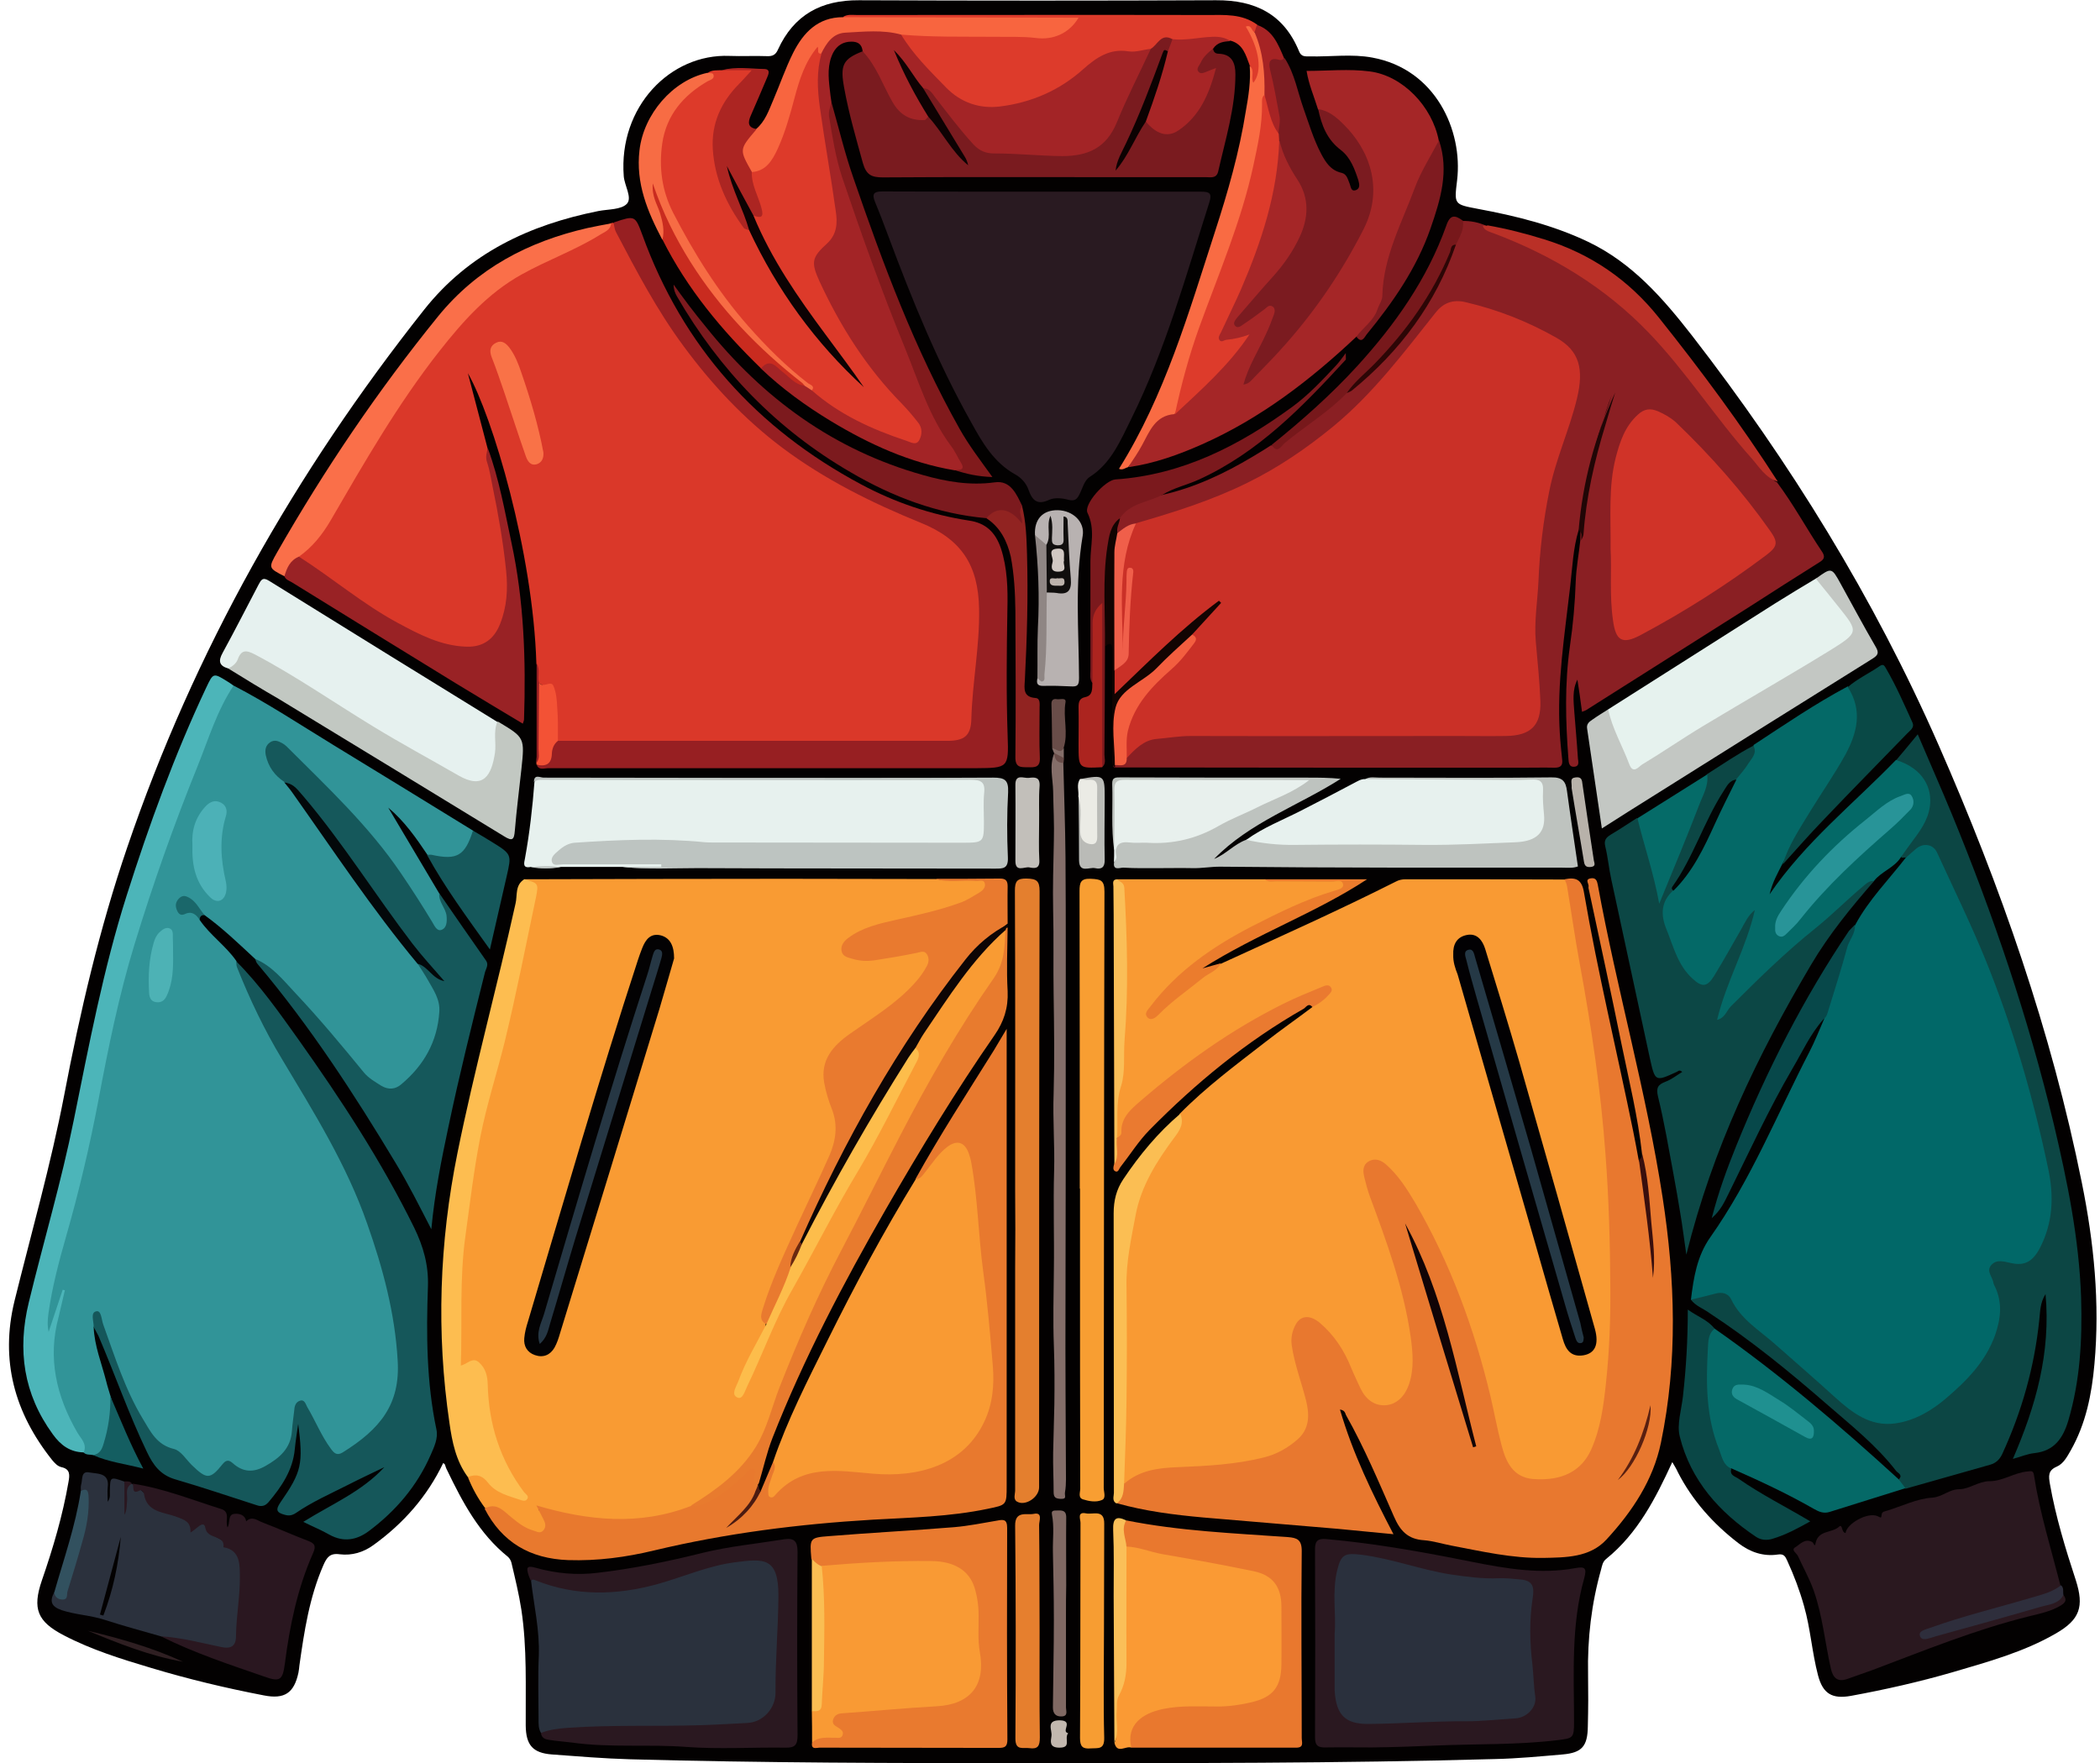 <?xml version="1.0" encoding="UTF-8"?>
<!DOCTYPE svg PUBLIC '-//W3C//DTD SVG 1.0//EN'
          'http://www.w3.org/TR/2001/REC-SVG-20010904/DTD/svg10.dtd'>
<svg height="728.6" preserveAspectRatio="xMidYMid meet" version="1.0" viewBox="-3.7 0.0 867.6 728.6" width="867.6" xmlns="http://www.w3.org/2000/svg" xmlns:xlink="http://www.w3.org/1999/xlink" zoomAndPan="magnify"
><g
  ><g
    ><path d="M687.2,604.1c-6.9,15-14.3,29.5-27.3,40c-1.5,1.2-1.7,2.8-2.1,4.3c-4,14.2-5.7,28.6-5.4,43.4 c0.1,7.2,0.1,14.3-0.1,21.5c-0.1,8.2-2.4,10.9-10.4,11.6c-9.3,0.8-18.6,1.7-27.9,1.9c-64.5,1.8-128.9,1.7-193.4,1.7 c-54.7,0-109.3-0.1-163.9-1.6c-10.8-0.3-21.6-1.2-32.4-2c-7.9-0.6-10.7-3.9-10.8-11.9c-0.1-16,0.6-32-1.8-47.9 c-1-6.5-2.6-13-4.1-19.4c-0.2-0.9-0.8-1.9-1.5-2.5c-11.8-9.5-18.7-22.5-25.1-35.8c-0.4-0.7-0.6-1.5-0.9-2.3 c-0.1-0.3-0.5-0.4-0.7-0.6c-6.6,13.8-16.4,24.9-28.7,33.8c-4.2,3.1-9,4.5-14,3.9c-4.1-0.6-5.4,1.3-6.8,4.5 c-5.8,13.3-7.9,27.3-9.9,41.4c-0.1,1-0.2,2-0.4,3c-1.8,8.4-5.7,11.1-14.3,9.4c-15.6-3-31.1-6.7-46.4-11.3 c-12.4-3.7-24.7-7.5-36.2-13.5c-11-5.7-13.1-11-9.1-22.7c4.6-13.3,8.6-26.8,11-40.7c0.5-2.8,0.8-5.3-2.9-6.1 c-1.7-0.4-2.8-1.7-3.9-3C2.3,583.7-3.7,562.1,2.3,537.5c7-28.3,15-56.3,20.5-84.9c6.6-34.6,14.6-68.9,26-102.3 c27.7-81.4,69.4-155,122.7-222.3c18.6-23.5,43.6-35.1,72-40.8c4.1-0.8,9.4-0.5,11.8-3c2.3-2.5-1-7.5-1.3-11.4 c-2.2-28.6,19.2-50.7,43.7-49.7c5.2,0.2,10.3-0.1,15.5,0.1c2.3,0.1,3.6-0.6,4.5-2.7C324.3,6.1,335.6,0,351.2,0.1 c49.2,0.2,98.3,0.2,147.5,0c16.1-0.1,28,5.7,34.3,21.1c0.9,2.3,2.5,2.1,4.4,2.1c8.7,0.2,17.4-1.1,25.9,0.5 c26.1,4.8,37.4,30.1,35,50.6c-1.2,10.1-1.4,10,8.6,11.9c15.6,2.9,31,6.7,45.5,13.6c18.2,8.7,30.9,23.3,42.9,38.7 C735.9,191,770.5,247,797.2,307.8c25.6,58.3,46.6,118.3,59.2,180.9c5,24.7,7.5,49.7,5.2,74.9c-1.1,12.4-3.5,24.6-9.8,35.7 c-1.5,2.6-3,5.5-5.8,6.7c-3.7,1.6-3.3,4-2.8,7.1c2.4,13.6,6.4,26.7,10.7,39.8c3.5,10.9,1.7,16.3-8.2,22c-13.3,7.7-28,11.7-42.6,16 c-13.8,4-27.9,7.2-42.1,9.8c-7.8,1.4-11.6-0.9-13.6-8.5c-2.5-9.5-3.1-19.3-5.8-28.7c-1.8-6.4-4.1-12.5-6.9-18.6 c-0.8-1.8-1.4-3-3.9-2.6c-6,0.9-11.5-1-16.3-4.7c-10.4-8-19-17.6-25-29.3C688.9,606.9,688,605.5,687.2,604.1z" fill="#030101"
    /></g
    ><g
    ><path d="M457.8,363.3c20.3,0,40.6,0,60.9,0c9.4,0.9,18.9,0.1,28.4,0.4c1.7,0.1,4.2-1.1,4.8,1.2c0.7,2.7-2,3.6-4,4.3 c-11.3,3.6-22,8.6-32.5,14c-13.8,7.2-27,15.1-37.4,27c-2.2,2.6-4.6,5-5.7,8.5c9.4-7,18.1-14.9,28.4-20.5c24.2-11.1,48.6-22,72.4-34 c1.1-0.6,2.5-0.9,3.8-0.9c21.9,0,43.8,0,65.8,0.1c2.5,1.2,2.7,3.7,3.1,5.9c4.9,31.6,11.2,63,14,94.9c1.3,14.2,2.5,28.5,2.2,42.8 c-0.2,9.3,1.7,18.6,1,27.9c-1.1,15.3-0.5,30.6-3.1,45.8c-1.1,6.3-2.3,12.5-5,18.3c-5.7,12.1-16.2,15.3-27.8,13 c-5.8-1.1-8.8-5.7-10.8-10.9c-2.5-6.6-3.4-13.6-4.9-20.4c-6.6-29.3-16.7-57.2-31.8-83.2c-2.9-5-6.2-9.9-10.4-14 c-1.7-1.7-3.8-3.3-6.2-2c-2.7,1.4-1.7,4-1.2,6.3c1.6,6.8,4.3,13.3,6.8,19.8c5.3,14.2,9.4,28.8,11.9,43.8c0.9,5.5,0.6,11,0.4,16.4 c-0.1,2.5-1,4.9-2.3,7.1c-5.5,9.1-15.2,9.2-20.8,0.2c-2-3.3-3.5-6.8-5-10.3c-2.6-6.4-6.3-12.1-11.7-16.6c-4.4-3.7-8.3-2.4-9.4,3.3 c-0.8,4.2,0.4,8.3,1.4,12.3c1.1,4.7,2.8,9.2,4.1,13.9c2.5,9.5,0.2,15.7-8,21c-8.7,5.7-18.7,6.8-28.6,7.7c-6.6,0.6-13.3,1-19.9,1.3 c-5.8,0.2-11.6,1.5-16.7,4.6c-1.1,0.7-2.3,1.6-3.7,0.6c-2.1-4.6-1.4-9.6-0.8-14.2c0.8-6.8,0.7-13.6,0.7-20.4c0-12,0.3-24-0.1-35.9 c-0.4-13.2,1-26.2,3.4-39.2c2-10.6,6.8-20.1,13-28.9c3.1-4.4,6-8.8,7.2-14.1c10.8-11,23.2-20.2,35.3-29.6c6.4-5,13-9.6,19.5-14.5 c1-2.9,4.6-3.7,6.1-7.5c-6.7,1.5-11.9,4.5-17.1,7.1c-22.1,10.8-41.9,25-60.4,41.3c-3.2,2.8-5.8,5.9-6.5,10.4 c-0.2,1.5-0.8,3-2.8,2.8c-0.8-0.1-0.6-1.1-0.6-1.7c-0.5-14,2-27.8,2.5-41.6c0.7-19.6,1.3-39.2-0.7-58.7 C458.8,366.4,457.7,365,457.8,363.3z" fill="#f99a33"
    /></g
    ><g
    ><path d="M196.7,623.1c-2.9-3.9-5.3-8.2-7.1-12.8c2.5-2.8,5.1-2.7,8.4,0.4c5.6,5.1,7.2,6,12.8,6.7 c0.4-1.2-0.5-1.9-1-2.6c-8.9-12.6-12.9-26.9-13.6-42.2c-0.3-6.7-1.4-7.7-8.1-7.5c-1.5,0-2.1-0.7-2.5-1.9c-0.4-1.3-0.4-2.6-0.4-4 c-1.2-42.8,5-84.5,17-125.6c6.1-20.7,9.7-42.2,13.9-63.4c0.8-3.9-2.5-4.5-3.4-6.9c36-0.1,72-0.2,107.9-0.2c20.7,0,41.3,0.1,62,0.1 c6,0.8,11.9,0.1,17.9,0.4c1.2,0.1,2.8-0.5,3.4,1.2c0.5,1.4-0.2,2.7-1.1,3.7c-2.6,3-6.1,4.6-9.7,6c-8.5,3.1-17.3,5-26,7 c-5.4,1.2-10.7,2.6-15.7,4.9c-1.8,0.8-3.5,1.9-4.8,3.6c-1.6,2.1-1.2,3.8,1.3,4.7c3.2,1.2,6.5,1.2,9.8,0.7 c5.4-0.8,10.8-2.1,16.2-2.8c2-0.3,4.1-0.7,5.5,1.2c1.6,2.1,1.2,4.5,0.1,6.6c-3.2,6.2-8.4,10.7-13.7,15 c-6.8,5.6-14.4,10.2-21.4,15.6c-6.4,5-7.7,11.3-6.3,18.7c0.1,0.5,0.2,1,0.4,1.4c6.6,13.1,2.8,25-3.3,37.1 c-7.8,15.6-15.4,31.4-21.3,47.9c-1.2,3.4-3.1,6.7-1.3,10.5c0.3,3.4-1.8,6-3.4,8.6c-3.6,6-6.1,12.5-8.2,19.2c2.1-1.4,3-3.7,3.9-5.8 c12.7-31.9,30.3-61.3,47.4-91c7-12.3,13.1-25,19.9-37.4c1.2-2.2,1.9-4.6,1.3-7.2c-0.2-1.4,0.4-2.6,1.1-3.7 c9.4-15.1,19.3-29.7,31.7-42.5c1.4-1.4,2.6-3.7,5.3-2.7c0.1,0.5,0.2,1,0.2,1.5c0.6,7.7-1.1,14.3-5.7,21.2 c-17.5,26.1-32.8,53.6-47,81.7c-13,25.8-26.8,51.3-37.3,78.4c-2.2,5.7-4.9,11.4-6.5,17.3c-4.8,17.6-16.7,29.1-31.9,37.8 c-0.7,0.4-1.5,0.8-2.2,1.2c-20.5,8.7-41.2,6.1-61.9,0.5c-0.5-0.4-0.6,0.9-0.4,0.3c0.1-0.2,0.2-0.1,0.4,0c2.1,1,2.6,3,2.9,4.9 c0.6,3.4-1.5,5.5-4.9,4.9c-3.7-0.6-6.9-2.4-9.6-5C204.9,625.7,201.2,623.7,196.7,623.1z" fill="#f99b33"
    /></g
    ><g
    ><path d="M217.9,274.1c-1.4-45.9-18.1-102.1-28.3-119.9c2.7,10.3,5.4,20.6,8.1,30.9c1.6,11.3,5.3,22.2,6.7,33.5 c1.5,11.5,4.3,22.9,1.2,34.6c-3.4,12.9-11.3,17.8-24.3,14.4c-11.6-3-21.9-8.9-31.8-15.2c-9.5-6.1-18.4-13.1-27.8-19.4 c-0.8-0.6-1.5-1.3-2-2.1c-0.8-2.1,0.9-3,2.1-4.1c5.8-5.2,9.7-11.8,13.5-18.5c15-26.6,31.1-52.4,50.9-75.8 c11.8-13.8,27.2-22.3,43.4-29.5c6.7-3,13.1-6.4,19.1-10.8c0.3-0.1,0.7-0.1,1-0.2c4.3,5.4,6.8,11.8,9.9,17.8 c10.9,20.6,24.1,39.5,40.4,56.1c18.2,18.6,39.8,32.1,63.4,42.7c6.8,3.1,13.8,5.7,20.4,9.3c12.6,6.9,17.7,17.9,18.2,31.6 c0.4,12.2-1.4,24.2-2.5,36.3c-0.3,3.5-0.3,7-0.6,10.5c-0.7,7.9-4,11.1-11.8,11.1c-51.6,0.1-103.2,0-154.8,0c-2,0-4,0.1-5.8-1.1 c-1.6-2-1.2-4.4-1.2-6.7c-0.1-2.2-0.2-4.3,0-6.5c0.5-5.5-2-8.9-6.8-11C217.8,279.6,218.8,276.8,217.9,274.1z" fill="#da3829"
    /></g
    ><g
    ><path d="M101.7,396.2c-6.8-6.3-13.4-12.7-20.9-18.1c-2.3-0.9-3.6-2.9-5.2-4.6c-1-1.1-2.3-2-4-1.2c-1,0.5-1.4,1.5-1,2.5 c0.6,1.7,2.1,1.4,3.4,1.3c2.9-0.2,4.2,1.4,4.8,4c4.3,6.3,10.8,10.7,15.1,16.9c11.3,27,27.9,51.1,41.5,76.8 c13.7,25.9,23,53.4,26,82.9c1,10.2,0.3,19.7-5.3,28.3c-4.2,6.5-10.1,11.5-16.7,15.5c-3.2,1.9-5.6,1-7.7-1.8 c-3.3-4.5-5.7-9.4-8.2-14.3c-0.7-1.3-1.1-3.3-2.8-3.1c-2,0.2-1.4,2.3-1.7,3.7c-0.3,1.5-1.1,2.8-1.1,4.3c0.5,9-4.9,14-12.2,17.7 c-4,2-7.9,2.6-11.8-0.1c-2.5-1.8-4.4-1.5-6.3,1.1c-2.6,3.5-5.8,3.3-9.3,1.1c-2.1-1.3-3.9-3.1-5.6-4.9c-2.3-2.4-4.9-4.4-8.1-5.6 c-4.8-1.9-7.1-6.3-9.6-10.4c-7.4-12-11.7-25.3-16.5-38.5c-0.6-1.6-0.9-3.2-1.8-4.8c-1.1,0.9-0.5,2.6-1.7,3.4 c0.3,7.8,3.3,15,5.2,22.5c0.5,2.1,1.2,4.1,1.8,6.2c2.2,6.8,0.6,13.3-1.4,19.7c-0.9,2.7-2.2,5.3-5.8,4.5c-1.3-0.3-2.9,0.1-4-1.1 c-3.6-8-8.9-15.2-11.2-23.9c-3.6-13.3-3.8-26.2,2.1-39c-1.5,2.1-1.3,4.6-2.4,6.8c-1.1,2.2-0.9,4.9-2.6,7.2 c-2.8-1.9-2.1-4.7-1.9-7.2c0.5-5.8,1.5-11.6,3.1-17.2c12-40,18.3-81.2,28.4-121.6c7-28.3,17.5-55.6,27.9-82.8 c4.3-11.4,8.5-22.8,13.9-33.7c1.1-2.2,1.9-4.7,4.8-5.4c14.2,7.4,27.5,16.2,41.1,24.5c19.3,11.8,38.6,23.6,57.9,35.5 c1.1,8.5-8,14.9-16.4,11.4c-0.9-0.4-1.7-1.1-2.6-1.5c-4.7-7-9.5-13.9-16.2-19.5c7,11.8,14.1,23.7,21.1,35.5c0.8,2,1.9,3.8,2.8,5.8 c0.8,1.6,1.6,3.3,1.3,5.3c-0.3,2-0.8,4.1-2.9,4.9c-2.1,0.7-3.5-1-4.4-2.5c-4.8-7.4-9.5-14.9-14.5-22.1 c-12.9-18.8-29.4-34.4-45.5-50.3c-1.5-1.5-3.4-3.2-5.7-1.8c-2.6,1.7-1.3,4.2-0.6,6.3c1.1,3.3,3.9,5.3,6.2,7.7 c7.4,9.2,13.8,19.1,20.6,28.6c11.3,15.8,22.6,31.5,34.7,46.7c2.4,3.8,4.9,7.5,7.1,11.4c2.3,4.4,2.8,8.9,1.8,13.5 c-2,9.9-6.7,18.4-14.3,25.1c-4.2,3.7-7.2,3.9-12.2,1.2c-5.7-3-9.1-8.2-13-12.9C127.3,422.2,115.6,408.2,101.7,396.2z" fill="#319498"
    /></g
    ><g
    ><path d="M694.9,537c1.1-9.1,2.5-18,8-25.8c16.8-23.8,27.6-50.8,40.9-76.5c2.3-4.4,4.1-9.1,6.1-13.6 c0.4-5,2.2-9.7,3.7-14.4c2.6-8.4,4.6-17,9.2-24.6c5.6-10.4,13.9-18.7,21-27.9c1.4-3.8,4.1-6.1,8.2-6.1c4.1-0.1,5.5,3.1,6.9,6.2 c9.3,21,19.9,41.4,27.1,63.3c7.6,23.1,14.7,46.3,18.7,70.4c1.5,9.2,0.4,18.3-3.8,26.8c-3.7,7.4-6.9,9-15.2,8.1 c-5.4-0.6-6.9,0.9-4.8,5.7c7,15.9,0.6,28.5-9.5,40.1c-7,8.1-15.1,15-25.4,18.9c-9.6,3.6-18.4,2-26.3-4.2 c-11.4-9-21.4-19.5-32.7-28.5c-6-4.8-12.2-9.3-16.1-16.2c-1.7-2.9-4.4-3.1-7.4-2.4C700.6,536.8,697.9,538.9,694.9,537z" fill="#016868"
    /></g
    ><g
    ><path d="M460.7,613.1c6.4-5.7,14.3-6.6,22.3-6.9c11.9-0.5,23.8-1.1,35.4-4c5.3-1.3,9.9-3.9,13.9-7.4 c5-4.3,5.1-10.1,3.6-16.1c-1.9-7.5-4.7-14.8-5.9-22.6c-0.5-3.4,0.2-6.3,1.7-9c2.1-3.7,5.9-3.8,9.8-0.6c6,5.1,10.1,11.4,13,18.6 c1.2,2.9,2.6,5.8,3.9,8.6c2.1,4.4,5.7,7.3,10.5,6.9c4.8-0.4,8-4.2,9.5-8.6c2.2-6.4,1.6-13.2,0.7-19.7c-2.9-20.2-9.9-39.2-16.9-58.1 c-0.9-2.5-1.6-5.1-2.2-7.6c-0.6-2.5-0.9-5.1,1.7-6.7c2.7-1.6,5.3-0.5,7.3,1.3c5,4.4,8.6,10.1,12,15.8c14.5,25,24.4,51.9,31.1,80 c1.6,6.8,2.8,13.6,4.6,20.3c1.8,6.8,4.7,13.1,13,13.8c12,0.9,20-3.3,24-12.2c3.9-8.8,5.1-18.1,6.1-27.5c1.4-13,1.9-26.2,1.8-39.2 c-0.1-18.4-0.6-36.9-2-55.2c-1.9-26.4-5.8-52.5-10.6-78.6c-2-10.7-3.5-21.5-5.3-32.3c-0.2-1-0.6-1.9-1-2.8c4.5-0.9,7.1-0.1,8,5.4 c5.7,33.2,13.7,66,20.4,99c0.8,3.9,1.5,7.8,2.2,11.6c2.7,4.9,2.6,10.5,3.2,15.7c1.1,10.7,2.9,21.4,2.7,27.5 c0-12.2-3.7-28.8-4.5-45.7c-1.7-15.4-5.4-30.4-8.5-45.5c-4.3-21.2-8.9-42.3-13.4-63.4c-0.1-0.5-0.3-1-0.2-1.5 c0.3-1.2-1.8-3.1,1-3.5c2-0.3,2.5,1,2.8,2.6c7.9,43.3,20.1,85.7,26.8,129.3c5.2,33.8,6.3,67.6-0.7,101.3 c-3.2,15.5-11.9,28.5-22.5,40c-6.9,7.5-16.9,7.4-26.1,7.6c-12.9,0.2-25.4-2.7-38-5.1c-3.7-0.7-7.5-1.9-11.2-2.2 c-6.7-0.4-9.9-3.8-12.5-9.8c-6.2-14.1-12.2-28.4-19.8-41.9c-0.4-0.8-0.4-2-2.5-2.3c5.3,18.2,13.4,34.8,22.1,51.5 c-7.7-0.7-15.2-1.5-22.8-2.2c-18.6-1.6-37.1-3.1-55.7-4.7c-12.1-1.1-24.1-2.6-35.8-5.9C458.5,618.4,458.8,615.4,460.7,613.1z" fill="#e8782f"
    /></g
    ><g
    ><path d="M648.5,219c-2.3,7.6-2.6,15.6-3.5,23.4c-2.3,20-5.5,39.9-4.3,60.1c0.2,3.8,0.6,7.6,1,11.4 c0.3,2.4-0.7,3.3-3.1,3.3c-4.5-0.1-9,0-13.5,0c-56.2,0-112.3,0-168.5-0.1c-0.3-0.3-0.4-0.5-0.3-0.8c0.1-0.3,0.1-0.4,0.2-0.4 c1.9-1,4-1.6,5.1-3.7c4.7-8.2,13.1-8.3,20.9-9.3c2.1-0.3,4.3-0.1,6.5-0.1c41.6,0,83.3,0,124.9,0c15.2,0,19.1-4.4,16.8-19.5 c-2.6-16.8-1.3-33.5,0-50.3c1-13,2.6-25.8,6-38.4c2.3-8.9,5.5-17.5,8.5-26.1c1.4-4.2,2-8.4,1.9-12.8c-0.1-6.2-2.6-11-7.9-14.2 c-11.5-7-23.9-11.6-36.9-15c-5.4-1.4-9.4,0.3-12.7,4.6c-6.6,8.4-13.2,16.8-20.1,24.9c-20.9,24.4-46.5,42.2-76.8,53.1 c-8.6,3.1-17.3,6-26.2,8.3c-3.4,0-5.7,3.4-9.2,2.9c-1.4-2-0.3-3.8,0.3-5.7c4.2-7.3,11.2-9.1,18.8-10.1c13.4-3,25.7-8.8,37.4-15.8 c2.6-1.5,5.1-3.1,7.6-4.7c2.5,0.5,4-1.2,5.6-2.5c8.4-6.7,17.2-12.8,25.2-20c19-14.4,32.9-32.7,41.9-54.7c0.8-1.8,1.6-3.7,2.4-5.5 c1.6-3.2,2.1-6.9,3.9-10c3.5-0.1,6.8,0.6,10,2c0.4,2.5,2.7,2.1,4.2,2.7c16.8,6.3,32.3,14.9,46.5,25.8c12.2,9.4,22.6,20.5,32,32.7 c11.3,14.8,22.7,29.5,35.4,43.2c0.6,0.6,1.1,1.3,1.9,1.5c6.9,9.2,12.3,19.3,18.7,28.8c1.3,2,0.9,3.1-1.1,4.3 c-9.6,6-19.1,12.1-28.6,18.2c-22.6,14.3-45.2,28.6-67.8,42.9c-0.4,0.2-0.8,0.4-1.7,0.7c-0.6-4.6-1.2-8.9-1.9-13.3 c-2.2,4.3-1.6,8.8-1.3,13.2c0.5,6.4,1.1,12.9,1.5,19.3c0.1,1.3,0.8,3.3-1.5,3.5c-2,0.2-2.3-1.5-2.4-3.1 c-1.2-15.6-1.6-31.1,0.6-46.7c1.3-8.8,2.1-17.8,2.4-26.7c0.2-5.7,1.3-11.4,1.9-17.1c0.1-16.5,4.4-32.3,8.9-48 c1.1-3.8,2.7-7.3,4.1-12.1c-6.6,17.8-10.7,35.1-13.1,52.8C649.5,217,649.7,218.2,648.5,219z" fill="#8a1f23"
    /></g
    ><g
    ><path d="M426.9,79.2c21.8,0,43.6,0,65.5,0c3.5,0,4.8,0.5,3.5,4.5c-9.6,30.2-18.1,60.8-32.2,89.3 c-4.4,8.8-8.2,18.3-17.1,24c-2.4,1.5-3,4.7-4.3,7.2c-1,2-1.9,3-4.6,2.3c-2.5-0.7-5.7-1-7.9,0c-5.1,2.4-7.1,0.1-8.6-4.2 c-1-2.8-3.1-5-5.5-6.3c-8.8-4.9-13.6-13.2-18.1-21.4c-13.8-24.5-24.4-50.5-34.2-76.8c-1.8-4.8-3.6-9.6-5.6-14.4 c-1.3-3.2-0.6-4.3,3-4.3C382.9,79.2,404.9,79.2,426.9,79.2z" fill="#291a21"
    /></g
    ><g
    ><path d="M315.7,604c5.9-17.3,14.3-33.7,22.4-50c11.3-22.8,23.3-45.2,36.6-66.9c3.1-2.4,4.6-6,7-9 c3.1-3.7,6.1-8.2,11.8-6.8c5.1,1.3,5.3,6.5,6,10.6c2.4,14.8,3,29.8,4.7,44.6c1.4,11.9,2.1,23.9,3.6,35.7 c3.5,27.3-13.3,47.5-40.9,48.2c-9,0.2-17.9-1.2-26.9-1.1c-7.9,0.1-14.7,2.1-20.5,7.5c-1.5,1.4-3.2,3.7-5.5,2.1 c-2.2-1.6-1.3-4.2-0.5-6.4C314.3,609.7,315.6,607,315.7,604z" fill="#f99a33"
    /></g
    ><g
    ><path d="M694.9,537c3.4-0.8,6.7-1.6,10.1-2.5c2.8-0.8,5.3-0.1,6.5,2.3c4,8.4,11.8,12.9,18.3,18.7 c8.2,7.3,16.5,14.4,24.6,21.8c7.2,6.5,14.7,12.3,25.1,10.8c8.1-1.2,15.1-5.4,21.1-10.6c8.3-7.1,16-14.9,19.9-25.7 c2.4-6.8,3.2-13.5,0-20.2c-0.2-0.4-0.5-0.9-0.6-1.4c-0.3-2.5-3.1-4.9-1-7.4c2.3-2.7,5.4-1.5,8.4-0.9c5.4,1.2,8.9-0.6,11.9-6.5 c5.3-10.4,5.7-21.3,3.3-32.5c-6.2-29.6-14.6-58.5-26-86.6c-6.1-14.9-13.2-29.4-19.9-44c-1.6-3.5-5.6-4.2-8.7-1.6 c-1.4,1.2-2.7,2.4-4.1,3.6c-0.6,0-1.3,0.1-1.9,0.1c-0.9-2.5,1.1-4,2.3-5.6c2.4-3,4.5-6.2,6.2-9.6c4.4-8.9,1.7-17.3-7-22 c-1.4-0.8-3.2-1.1-3.8-3c2.9-3.4,5.7-6.8,9-10.8c4.8,11.3,9.6,22.1,14.1,33c17.1,41.6,31.6,84.2,42.1,128 c5.6,23.7,10.5,47.4,11.3,72c0.5,17.3-0.4,34-5.3,50.6c-2.2,7.3-5.8,12.5-14,13.4c-2.9,0.3-5.6,1.5-8.9,2.4 c9.5-21.9,15.7-43.9,13.5-68.1c-2.3,3.6-2.2,7.3-2.6,10.8c-2,19.3-7.2,37.7-15.3,55.3c-1.1,2.3-2.6,3.7-5,4.4 c-11.6,3.3-23.3,6.6-34.9,9.9c-1.4-0.9-3.5-1.4-2.9-3.8c1.9-1.8-0.2-2.6-1-3.5c-8.1-10.5-18.3-18.6-28.2-27.2 c-15.6-13.6-31.6-26.7-49-38.1C699.9,540.6,696.8,539.6,694.9,537z" fill="#0c4644"
    /></g
    ><g
    ><path d="M219.8,716c-1.1-1.8-1-3.8-1-5.8c0-8.7-0.3-17.3,0.1-26c0.4-10.6-2-20.8-3.2-31.1c0.9-2.7,2.8-1.2,4-0.8 c19.9,7.3,39.3,4.1,58.7-2.4c7.4-2.5,14.8-5,22.6-6.1c14-1.9,18,1.8,18.4,15.9c0.3,13.3-1,26.6-1.2,39.9c-0.1,8-6.1,13.3-14.7,13.8 c-16.6,1-33.2,1.2-49.9,1c-10-0.1-19.9,0.9-29.8,1.8C222.4,716.5,221.1,716.7,219.8,716z" fill="#2a313d"
    /></g
    ><g
    ><path d="M315.7,604c1.6,2.2,0.1,4.1-0.5,6.1c-0.6,2.1-1.7,4-1.5,6.3c0.1,0.8-0.2,1.8,0.8,2.2c1,0.4,1.6-0.3,2.1-0.9 c11.3-12.9,26.2-10,40.4-8.8c18.7,1.6,37.6-3.4,46.1-21.8c3.3-7.1,4-14.7,3.4-22.4c-1.1-13.2-2.2-26.3-4-39.4 c-2-14.9-2.2-30-4.9-44.8c-0.2-1.3-0.6-2.6-1-3.8c-1.7-4.9-5-5.9-9.1-2.7c-3.6,2.8-6,6.6-8.8,10.1c-1.2,1.4-2,3.1-4.2,3.1 c10.1-18.2,21.4-35.6,32.4-53.2c1.6-2.7,3.2-5.4,5.3-8.9c0,4.1,0,7.3,0,10.4c0,59.4,0,118.9,0,178.3c0,8.1,0,8-7.8,9.6 c-15.7,3.3-31.7,3.6-47.6,4.5c-30.4,1.8-60.5,5.6-90.2,12.7c-11.6,2.8-23.4,4.4-35.6,4c-15.7-0.6-27.3-7.3-34.5-21.3 c5.1-2.8,8.1,1.3,11.3,3.8c2.8,2.3,5.4,4.3,8.9,5.3c1.4,0.4,2.8,1.4,4.1-0.1c1.3-1.5,0.8-3.1,0-4.6c-0.8-1.6-1.6-3.2-2.9-5.7 c21.6,6.4,42.7,8.4,63.7,0.3c8.1-2.2,14.3-7.4,20.5-12.8c1-0.9,1.9-1.9,3-2.6c1-0.7,2-1.2,3.2-0.3c0.9,0.7,1.2,1.6,0.9,2.7 c-0.7,2.3-0.7,4.6-0.2,6.9c-1,5.8-5.9,8.7-8.8,12.1c3.9-2.8,6.7-7.8,10.3-12C312.3,612,314,608,315.7,604z" fill="#e8792e"
    /></g
    ><g
    ><path d="M779.6,314c11.3,3.5,15.1,11.7,14,19.3c-0.8,5.7-4.2,10.3-7.6,14.8c-1.5,2-2.9,4-4.3,6 c-2.7,4.4-8,5.9-11.1,9.8c-4.8,3.3-9.2,7.2-13.4,11.1c-14.2,13.3-29.8,25-42.9,39.5c-1.9,2.1-3.5,4.4-5.6,6.3 c-0.7,0.7-1.6,1.4-2.7,1c-1.4-0.6-1.2-1.9-1-3c1.1-4.4,2.6-8.6,4.2-12.8c3.5-9,7.3-17.8,10.5-27c-4.1,8-8.5,15.9-13.3,23.4 c-4.4,6.9-8,7.2-13.2,1.1c-6.8-7.8-9.4-17.5-11.3-27.3c-0.7-3.7,2.9-6.1,4.7-9c11.5-11.5,16.2-26.9,23.4-40.9 c0.8-1.6,1.5-3.3,2.7-4.8c3.2-4.2,6.8-8.3,8.1-13.7c12.8-8.4,25.4-17,38.9-24.2c4.4,3.9,5.8,8.7,4.8,14.4c-1,6.1-3.1,11.8-6.4,17.2 c-8.4,14-17.5,27.4-25.4,41.7c-1.9,3.8-4.1,7.5-5.3,12.6C742.1,347.9,762.1,332.1,779.6,314z" fill="#046967"
    /></g
    ><g
    ><path d="M288.7,30.1c1.8-1.3,3.9-1,5.9-1.1c4.4-0.6,8.7-0.6,14.5,0.1c-24.3,21.1-19.9,42.9-3.4,65 c4.2,4.7,6,10.7,9.1,16c9.3,15.9,20.5,30.2,32.8,43.8c1,1.1,2,2.2,2.9,3.4c-11.6-14.8-23.1-29.6-32.9-45.7 c-3.6-6-6.5-12.3-9.7-18.6c-0.7-1.3-1.3-2.7-0.4-4.2c2.1-1,2-2.7,1.4-4.6c-0.9-2.8-1.9-5.6-2.7-8.4c-0.5-1.7-0.9-3.5,0.3-5.2 c6.4-2.6,9.5-7.9,11.8-14.1c3-8.1,4.8-16.6,7.6-24.8c1.3-3.6,2.8-7.1,5-10.3c2.5-3.6,3.3-3.4,5.4,0.8c-2.4,21.1,4,41.2,6.3,61.8 c0.8,7.3,0.8,13.9-5.5,19c-2.9,2.4-3.1,5.6-2.1,9.1c1.7,6.4,5.1,11.9,8.4,17.5c8,13.7,16.7,26.8,28.4,37.8c2.2,2.1,4.1,4.4,5.4,7.1 c1.2,2.5,1.4,5.3-0.3,7.6c-1.7,2.3-4.2,1.4-6.5,0.9c-2.6-0.6-5.1-1.5-7.5-2.6c-9.2-4.2-18.7-7.8-26.8-14.1 c-1.7-1.3-3.3-2.7-4.6-4.5c-1.5-3.5-4.8-5-7.4-7.2c-23.1-19.9-40.8-43.8-52.6-71.9c-7.1-17-3.4-37.7,14.2-48.9 C287,33.2,289.3,32.7,288.7,30.1z" fill="#dd3a2a"
    /></g
    ><g
    ><path d="M848.8,659c1.3,1.8,1.2,2.9-1,4.3c-4.1,2.5-8.7,3.4-13.1,4.5c-22.3,5.5-43.5,14.2-65,22.3 c-3.3,1.2-6.6,2.3-9.9,3.5c-4.2,1.6-6.2-0.2-7.1-4.2c-2.4-10.6-3.4-21.6-7-32c-1.8-5.1-4.4-9.7-6.6-14.5c-0.5-1.1-3-2.5-1.1-3.6 c2-1.2,4-3.9,7.1-2.1c0.4,0.2,1,2.4,1.3,0.4c1.1-5.5,6.8-4.1,9.7-6.8c1.5-1.4,0.9,2.5,2.7,2.6c0.4-3.8,9-8.7,13.1-7 c1.5,0.6,1.6,1.2,1.8-0.6c0.1-1.3,1.3-1.3,2.2-1.6c6.2-1.9,12.4-5,18.7-5.4c4.3-0.3,6.9-3.5,11.3-3.5c3.9,0,7.9-3.3,12.3-3.3 c5.6,0,10.2-3.5,15.6-4c1.5-0.1,2.5-0.6,2.8,1.4c2.4,15.6,7.1,30.6,11,45.8c-1.6,4.1-5.6,4.4-8.9,5.5c-12.2,3.7-24.6,7.1-36.9,10.6 c-3.3,0.9-6.4,2.2-9.4,4C811.4,670.1,830.4,665.6,848.8,659z" fill="#2a181f"
    /></g
    ><g
    ><path d="M35,548.3c0.1-2.3-1.5-6,1.1-6.5c2.1-0.5,2.1,3.5,2.9,5.6c4.8,13.3,9,26.8,16.4,39 c3.2,5.3,5.7,10.6,12.8,12.3c2.8,0.7,4.9,4.2,7.3,6.6c6.2,6,7.6,6.1,12.8-0.4c1.6-2,2.8-1.5,4.1-0.4c4.3,3.9,8.7,4,13.6,1.2 c5.8-3.3,10.4-7.2,10.9-14.4c0.2-3,0.7-5.9,1-8.9c0.1-1.6,0.7-3.1,2.2-3.6c2-0.8,2.5,1.4,3.1,2.5c3.4,5.7,5.8,11.9,9.8,17.3 c1.3,1.8,2.5,3,4.9,1.5c15.4-9.6,23.8-19.8,22.7-37.9c-1.1-19.5-6.1-38.2-12.6-56.6c-8.5-24.4-22.1-46.1-35.2-68 c-7.3-12.1-13.4-24.9-18.6-38c-0.3-0.7-0.2-1.6-0.3-2.4c9.8,9.8,17.7,21.1,25.7,32.3c17.6,24.8,34.3,50.3,47.8,77.7 c3.8,7.8,6,15.5,5.7,24.3c-0.7,19.8-0.6,39.6,3.5,59.1c0.8,3.6-0.9,7.2-2.4,10.6c-5.6,12.8-14.4,23.1-25.5,31.4 c-5.1,3.8-10.5,4.7-16.3,1.5c-3.3-1.9-6.8-3.3-10.8-5.3c11.7-7.3,24.2-12.5,33.5-22.6c-5,2.4-10.1,4.8-15,7.3 c-7.3,3.7-14.8,7-21.5,11.6c-1.5,1-2.8,1.3-4.6,0.8c-3.4-0.9-4-2-1.8-5.2c8.8-12.7,9.4-15.8,7.3-32.4c-0.6,4.2-1.1,7.3-1.4,10.4 c-0.8,8.7-5.4,15.5-10.9,22c-1.4,1.6-2.9,1.9-4.9,1.2c-11.2-3.6-22.4-7.4-33.7-10.7c-6.1-1.8-9.1-6-11.6-11.3 c-7.5-15.6-13.2-32-20-47.9C36.3,550.6,35.6,549.5,35,548.3z" fill="#15575a"
    /></g
    ><g
    ><path d="M720.7,308.1c1.7,3.1-0.7,5.2-2.1,7.4c-1.4,2.3-3.3,4.4-5,6.5c-4.3,3.3-5.9,8.3-8.4,12.7 c-4.6,8.1-8,16.8-12.4,25c-1.5,2.9-4.7,4.7-5.2,8.2c-5.1,4.6-5.3,10.1-2.8,16.1c2.9,7.2,4.7,14.9,10.8,20.4 c3.8,3.5,5.9,3.5,8.7-0.9c4-6.5,7.7-13.2,11.5-19.8c1.5-2.7,2.8-5.6,5.5-7.7c-3.5,15.6-11.8,29.5-15.6,45.4 c3.3-0.8,3.9-3.8,5.7-5.6c11.3-11.3,22.6-22.4,35.1-32.4c6.7-5.4,12.8-11.6,19.4-17.1c1.4-1.2,2.7-2.5,4.7-2.3 c-9.5,10.9-18.6,22-26,34.5c-22.1,37.3-40.8,76.1-51.6,119.9c-1-6.7-1.6-11.9-2.5-17.1c-0.9-5.4-1.8-10.8-2.8-16.1 c-2-10.7-3.8-21.5-6.4-32.1c-0.9-3.7,0-5,3.2-6.2c2.4-0.9,4.5-2.6,6.8-4c-1.1-1-1.6-0.4-2.1-0.1c-9.1,4.2-9.1,4.2-11.3-5.7 c-5.3-24.6-10.6-49.2-15.9-73.7c-1-4.5-1.4-9.2-2.5-13.7c-0.6-2.5,0.3-3.6,2.2-4.8c3.7-2.2,7.3-4.6,10.9-6.9 c0.7,0.5,1.3,1.1,1.6,1.9c3,10,6.4,19.9,7.8,29.3c6.3-15.8,13.2-32.4,19.5-49.3C707.8,315.9,714,311.6,720.7,308.1z" fill="#0c4745"
    /></g
    ><g
    ><path d="M556.7,139.1c-19.1,18-39.7,33.8-63.8,44.5c-9.7,4.3-19.7,7.9-30.3,9.4c2.6-7.5,6.6-14.2,11.4-20.4 c1.6-2.1,5.1-1.1,7.2-2.8c9.9-9.1,19.6-18.5,28.9-29.6c-2.9,0.6-4.8,1.2-6.8,1.4c-4.1,0.4-5.2-1-3.7-4.9c1.4-3.5,3.1-7,4.7-10.4 c10.2-21,17.3-42.8,19.3-66.2c0.1-0.7,0.4-1.3,0.8-1.8c1.3-0.7,1.9,0.3,2.2,1.2c1.4,5.6,4.5,10.3,7.3,15.2 c5.1,8.9,3.7,17.6-0.8,26.2c-4.3,8.2-10.5,15-16.6,21.8c-2.8,3.1-5.3,6.3-7.8,9.8c3.5-1,6.1-3.3,8.9-5.4c1.5-1.1,3.1-2.4,4.9-1.1 c1.7,1.3,1.4,3.3,0.9,5.1c-1.1,4.4-3.5,8.3-5.4,12.3c-1.9,4.1-4.2,8-5.9,13c14-13.2,25.5-27.5,35.5-43c4.6-7.1,8.8-14.5,12-22.4 c5.9-14.7,0.7-32-12.3-41.2c-2.2-1.5-4.6-2.7-6.5-4.7c-1.6-5.2-3.8-10.2-4.7-15.8c8.8,0,17.5-0.9,26,0.2 c13.7,1.7,25.9,14.5,28.6,28.5c0.8,2.6-0.7,4.5-1.8,6.4c-7.3,12.4-11.9,25.9-16.6,39.4c-1.9,5.3-3,10.8-3.6,16.5 C568,128.4,564,134.9,556.7,139.1z" fill="#a52627"
    /></g
    ><g
    ><path d="M331.7,161.3c11.4,10,24.8,16.1,39,20.8c1.7,0.5,4.1,2.2,5.4-0.3c1.2-2.2,1.3-4.9-0.4-7.1 c-2.1-2.7-4.4-5.4-6.8-7.9c-14.5-14.7-25.4-31.9-34-50.5c-3.6-7.9-3.3-9.9,3.1-15.7c4.2-3.9,4.3-8.6,3.6-13.3 c-2-14.4-4.6-28.7-6.6-43.1c-1-7.3-1.4-14.8,0.7-22.1c0-4.8,2.7-8,7-9c8.5-2.1,17.2-2.3,25.8,0.1c6.1,6.7,11.6,14,18,20.5 c8,8.1,17.3,10.7,28.2,8c10.6-2.6,20.7-6.7,28.6-14.5c8.3-8.3,18.3-8.1,28.6-7.1c0.6,1.4,0,2.6-0.5,3.8c-4.8,9.5-8.7,19.4-13.4,29 c-4,8.2-10.1,12.3-19.1,12.6c-11.3,0.4-22.6-0.6-33.8-1.2c-3.2-0.1-5.6-2.1-7.7-4.2c-5.6-5.8-10.2-12.3-15.2-18.5 c-1.2-1.6-2.2-3.3-4.2-4.1c-4.9-3.1-6.6-8.8-9.4-12c3.1,7.1,8.5,14.5,11.7,23c-2.9,2.8-7.9,2.8-11.5-0.1c-2.9-2.3-4.7-5.6-6.4-8.8 c-3.3-6.1-6.9-12-9.7-18.4c-0.3-2.8-1.8-4-4.6-4c-3.5,0-6,1.6-7.6,4.6c-2.4,4.8-2,9.9-1.4,15c0.2,1.8,0.4,3.6,0.7,5.4 c0.8,17.7,6.6,34.1,12.5,50.5c7.2,19.9,14.5,39.7,22.5,59.3c4.7,11.4,9.1,22.9,16.4,33c1.2,1.6,2.2,3.4,2.9,5.2 c1.7,4,1.2,4.6-3.5,4.1c-18.4-3.1-35.1-10.7-51-20.3c-10.4-6.3-20.2-13.4-29-21.8c0.9-4,3.5-3.3,6.1-2c2.9,1.4,4.8,4,7.4,5.8 c1.5,1,2.9,2.3,4.7,2.6C330.2,159.1,331.3,159.9,331.7,161.3z" fill="#a32426"
    /></g
    ><g
    ><path d="M253.6,358.2c-8.5,0-17.1,0-25.6,0c-4.1,0.6-8.3,0.6-12.4,0c-3.5,0.7-2.8-1.6-2.4-3.6 c1.9-10.4,3.1-21,3.9-31.5c0.9-2,2.8-1.5,4.4-1.5c59.1,0,118.2,0,177.3-0.1c4.3,0,5.6,1.8,5.7,5.5c0.1,5,0.3,10-0.1,15 c-0.4,5.2-2.4,7.1-7.5,7.6c-1,0.1-2,0.1-3,0.1c-34,0-67.9,0.4-101.9-0.2c-13-0.2-25.9-0.6-38.9-0.8c-6-0.1-11.9,1-17.9,1.2 c-0.8,0-1.7,0.2-2.4,0.5c-1.9,0.8-5,1.5-4.6,3.8c0.4,2.2,3.4,1.2,5.2,1.2c10.3,0.1,20.6,0,31,0.1c2.4,0,5-0.3,7.2,3 C265,358.5,259.3,358.9,253.6,358.2z" fill="#e7f1ee"
    /></g
    ><g
    ><path d="M226.8,306.1c53.6,0,107.2,0,160.8,0c7,0,9.8-2,10-8.9c0.4-15.3,3.5-30.3,3.2-45.6 c-0.3-18.1-7.3-28.8-24.1-35.6c-20.2-8.2-39.7-17.9-57.2-31c-15.8-11.9-29.1-26.1-40.8-42c-10.9-14.7-19.4-30.9-27.9-47.1 c-0.6-1.1-0.7-2.5-1-3.8c0.1-0.1,0.2-0.3,0.4-0.3c8.4-2.8,8.5-2.8,11.5,5.3c16.7,46.1,47.3,80,90.3,103c14,7.5,29,12.6,44.7,15 c7,1,10.9,5,13.1,11.4c2.7,8.2,2.9,16.8,2.7,25.2c-0.3,17.5-0.5,34.9,0.1,52.4c0.5,13.2,0.1,13.2-13.1,13.3c-59,0-117.9,0-176.9,0 c-1.5,0-3.4,0.9-4.5-1.1c3-1.1,4.8-3,5.4-6.3C223.8,308.1,224.3,306,226.8,306.1z" fill="#971f22"
    /></g
    ><g
    ><path d="M101.7,396.2c7.1,2.9,11.7,8.9,16.8,14.3c9.9,10.5,19.1,21.6,28.2,32.7c1.9,2.3,4.6,3.8,7.1,5.4 c3,1.8,5.9,1.5,8.3-0.6c9.3-7.8,14.9-17.6,15.7-29.9c0.4-5.2-2.5-9.2-4.8-13.3c-1.3-2.3-2.8-4.5-4.2-6.7c1.9-1.4,3,0.2,4.2,1.2 c1.5,1.3,2.8,2.9,4,3.8c-8.7-7.9-15.6-18-22.5-28c-10.8-15.6-21.7-31-33.8-45.6c-2-2.4-3.9-5-6.9-6.4c-4.1-2.7-6.7-6.4-7.7-11.1 c-0.4-2.1-0.1-4,1.8-5.3c1.8-1.2,3.5-0.5,5.2,0.5c0.6,0.3,1.1,0.8,1.6,1.2c16.7,16.7,34,32.8,47.3,52.5c4.5,6.6,8.8,13.3,12.9,20.1 c0.9,1.5,1.9,3.9,3.8,3.2c2.2-0.8,2.3-3.4,2.1-5.7c-0.3-3.3-3.4-5.8-3-9.4c6.4,9.3,12.8,18.5,19.3,27.8c1.2,1.7,0,3.3-0.4,4.7 c-5.3,21.2-10.6,42.4-15.1,63.8c-2.9,13.7-5.7,27.5-7.1,42.5c-5-9.7-9.5-18.7-14.7-27.3c-17.2-28.6-35.4-56.6-57-82.2 C102.2,397.8,102,397,101.7,396.2z" fill="#15585b"
    /></g
    ><g
    ><path d="M463.7,722.1c-2.3-0.9-5.9,2.8-7-2.1c0.8-1,0.5-2.2,0.5-3.4c-0.1-8.1-0.4-16.2,2.3-24.1 c0.9-2.5,0.6-5.3,0.6-7.9c0-12.6,0-25.2,0-37.8c0-2.5-0.3-5,0.9-7.3c1.5-1.9,3.6-1.6,5.5-1.2c14.9,3.8,30.1,5.7,45.1,8.7 c2.4,0.5,4.9,1.1,7.2,2.1c5.5,2.6,8,7.4,8.3,13.2c0.4,8.6,0.4,17.3,0,25.9c-0.4,9.8-5,14.8-14.7,16.7c-5.1,0.9-10.2,1.6-15.4,1.5 c-5.1-0.1-10.3,0-15.4,0.4C471.9,707.9,464.9,711.4,463.7,722.1z" fill="#fa9a34"
    /></g
    ><g
    ><path d="M331.8,720c0-4.3,0-8.7-0.1-13c1.6-1.2,2.2-2.8,2.3-4.7c1.4-16.4,1.8-32.8,0.5-49.2c-0.2-2-0.4-4,0.7-5.8 c2.1-2.1,4.8-2.3,7.4-2.4c13.1-0.4,26.2-1.9,39.4-1.2c7.4,0.4,13.7,2.7,17.4,9.7c2.1,3.9,2.6,8.3,2.7,12.6 c0.3,6.8,0.3,13.6,0.9,20.4c0.9,11-4.6,17.6-15.6,19.5c-10.5,1.8-21.2,1.9-31.8,2.6c-3.5,0.2-7,0.5-10.4,1.2 c-2.1,0.4-2.7,1.3-1.4,3.5c2.6,4.5,1.9,6-3.1,6.2C337.7,719.5,334.8,720.6,331.8,720z" fill="#f99a34"
    /></g
    ><g
    ><path d="M352.7,21.2c5.7,6,8.3,13.9,12.3,20.9c3.1,5.4,7.3,7.8,13.3,7.5c0.5,0,0.9-0.9,1.4-1.3 c2.7-0.2,3.5,2.2,4.6,3.8c3.2,4.6,6.8,8.9,9.3,12.9c-4.4-7.6-10-15.6-14.9-24c-0.8-1.4-2.1-2.7-1.1-4.5c2.6-0.1,3.7,1.9,5,3.6 c5.2,6.7,10.2,13.4,15.9,19.6c2.4,2.6,5.2,3.8,8.8,3.7c9.3,0,18.5,1,27.8,1.1c10.7,0,18.3-3.4,22.6-13.9c4.2-10.3,9.3-20.2,14-30.3 c1.9-5.2,5.4-6.9,9.5-4.4c0.4,2.1,0,4-1.6,5.5c-3,1.1-3.1,4.2-3.8,6.5c-4.4,13.7-10.7,26.5-16.8,39.4c2.2-4.6,4.8-9,7.1-13.5 c0.8-1.6,1.3-3.5,3.5-3.9c1.4,0.3,2.3,1.3,3.3,2.1c3.5,2.6,7,2.5,10.6,0.1c5.4-3.7,10.9-12.5,12.8-20.6c-0.1-0.4-0.3-0.6-0.7-0.6 c-1.8,0-3.9,1-5-0.9c-1.2-2,0.2-3.9,1.3-5.5c1.4-2,2.6-4.4,5.6-4.3c0.2,1.4,1,2,2.3,2c5.6,0.2,6.9,4,6.9,8.5 c0,13.8-4.1,26.8-7.1,40.1c-0.7,3.1-3.2,2.4-5.2,2.4c-15.3,0-30.6,0-45.9,0c-29.1,0-58.3-0.1-87.4,0.1c-4.7,0-6.9-1-8.3-5.9 c-2.8-10.2-5.8-20.4-7.7-30.9C343.3,26.9,344.5,24.4,352.7,21.2z" fill="#7a1b1f"
    /></g
    ><g
    ><path d="M90.6,276.2c-3.8-1.1-4.2-3.1-2.3-6.5c5.1-9.3,9.9-18.8,14.8-28.1c1-1.8,1.6-3.4,4.4-1.6 c31.4,19.5,62.8,38.9,94.3,58.3c0.5,6.5,1.3,13-1.3,19.2c-2.7,6.6-6.6,8.3-13.1,5.1c-9.4-4.6-18.5-9.9-27.6-15.2 c-17.6-10.4-34.5-22.1-52.3-32.3c-1.2-0.7-2.3-1.3-3.5-2c-3.6-2.2-7-4.1-9.6,1.4C93.8,275.8,92.4,276.8,90.6,276.2z" fill="#e6f1ef"
    /></g
    ><g
    ><path d="M62.8,676.1c-7.7-2.2-15.5-4.3-23.2-6.8c-5.8-1.9-12-2.1-17.8-4c-4.3-1.5-5.1-3.6-3.1-7.4 c2.1,0.8,3.8,0.8,4.6-1.9c3-10.1,6.6-20.1,8-30.6c0.4-3.2,1-6.6-1.6-9.4c0-0.8-0.1-1.7,0.1-2.5c0.7-2.1-0.2-5.9,3.5-5.1 c3.2,0.6,8.3,0,7.5,6.1c-0.2,1.8,0,3.6,0,6c1.3-1.8,0.8-3.2,0.9-4.5c0.1-5.9,0.1-5.9,6.1-3.8c1.1,4.4,0.3,8.7,0.5,13.6 c0-3.3,0-6.1,0-8.9c0-1.7-0.3-3.8,2.5-3.8l0,0c3.7,1.8,6.1,4.8,8.6,8.2c1.9,2.6,6.3,3,9.7,4.2c2.5,0.9,5.3,1.2,6.3,4.2 c0.4,1.1,0.7,1,1.7,0.5c3-1.7,4.4-0.7,6.1,2.4c1.2,2.3,4.6,3.4,6.9,5.1c5.3,4,6.7,9.3,6.6,15.2c-0.1,7.3-1.4,14.6-1.5,21.9 c-0.1,6.2-2.5,8.2-8.6,7C78.6,680,70.5,678.7,62.8,676.1z" fill="#2b313d"
    /></g
    ><g
    ><path d="M563.1,722c-6.3,0-12.7-0.1-19,0c-3.1,0.1-4.5-0.6-4.5-4.1c0.1-26,0.1-52,0-78c0-3.6,1.6-4.2,4.5-4 c20.3,1.8,40.3,5.4,60.2,9.4c14.2,2.8,28.4,5.3,42.9,2.6c3.8-0.7,4.8-0.1,3.6,4.2c-5.5,19.5-4.2,39.5-4.2,59.4 c0,6.7-0.4,6.7-6.9,7.5c-16.5,2-33.2,1.5-49.7,2.2C581.1,721.6,572.1,721.9,563.1,722z" fill="#2a1820"
    /></g
    ><g
    ><path d="M331.8,720c2.7-2.6,6.2-1.9,9.4-2c1.2,0,2.9,0.5,3.3-1.4c0.3-1.4-0.8-2-1.8-2.7c-1.2-0.8-2.8-1.4-2.2-3.4 c0.6-1.8,1.9-2.5,3.8-2.6c13-0.9,26-2.2,39-2.9c14-0.8,20.3-8.8,17.8-22.5c-0.9-5-0.4-10.3-0.5-15.4c0-3.8-0.6-7.7-1.7-11.2 c-2.3-7.2-8.6-10.8-17.7-10.9c-15.3-0.2-30.5,0.7-45.6,2c-2.9,1-3-1.6-4.1-3c-0.7-8.4-0.7-8.7,7.3-9.3c17.2-1.4,34.5-2.3,51.7-3.7 c5.9-0.5,11.8-1.7,17.7-2.7c2.6-0.5,4.2-0.7,4.2,3c-0.1,29.1-0.1,58.2,0.1,87.4c0,3-1,3.5-3.7,3.5c-24.6-0.1-49.3,0-73.9-0.1 C333.7,722.1,331.3,723.1,331.8,720z" fill="#e97a2f"
    /></g
    ><g
    ><path d="M92.8,283.3c-6.8,10.2-10.3,21.9-14.8,33.1c-9.8,24.2-18.5,48.8-26.1,73.7c-6.5,21.2-10.9,43-15,64.8 c-3.6,18.9-8,37.5-13.3,56c-3,10.5-5.8,21.1-7.3,31.9c-0.3,2.4-0.5,4.8,0.1,7.5c2-6,3.9-11.7,5.8-17.4c0.3,0.1,0.6,0.1,0.9,0.2 c-0.9,3.7-1.7,7.4-2.6,11.1c-4.6,17-0.9,32.7,7.7,47.6c1.4,2.5,4.2,4.7,2.7,8.3c-5.6-0.1-9.5-2.9-12.8-7.5 C6,576,3.4,557.8,8.2,538.1c6.1-25.2,13.5-50,18.6-75.4c6.3-31.1,12.2-62.3,21.8-92.6c9.3-29.3,19.8-58.2,32.9-86 c2.9-6.1,2.9-6.2,8.8-2.5C91.2,282.1,91.9,282.7,92.8,283.3z" fill="#4cb5b9"
    /></g
    ><g
    ><path d="M660.7,293.1c23-14.6,46-29.2,69-43.8c5.6-3.5,11.2-6.9,16.9-10.3c1.2-0.5,1.9,0.3,2.5,1 c4.3,4.9,8.4,9.9,11.9,15.3c2.8,4.4,2.3,6.9-2,10.3c-6.1,4.9-13,8.6-19.8,12.5c-20.7,12-41.5,24-61.3,37.3c-1,0.6-1.9,1.3-3,1.8 c-4.3,2.2-5.4,1.9-7.2-2.4c-2.1-4.9-4.2-9.8-6.2-14.7C660.5,298,659.2,295.7,660.7,293.1z" fill="#e6f2ee"
    /></g
    ><g
    ><path d="M312.8,547.1c-3-1.7-2-4.1-1.3-6.5c3.6-11.6,8.8-22.6,13.8-33.6c4.5-9.8,9.2-19.5,13.6-29.4 c2.7-6.2,3.7-12.6,1.1-19.3c-1.4-3.5-2.5-7.2-3.2-11c-1.6-9.3,3.6-15.2,10.7-20.2c9.2-6.5,18.9-12.3,26.6-20.8 c2-2.2,3.8-4.6,5.2-7.3c0.8-1.5,0.9-3.3-0.1-4.8c-1.1-1.6-2.6-0.8-4.1-0.5c-5.8,1.2-11.7,2.2-17.6,3.1c-2.9,0.4-5.9,0.3-8.9-0.6 c-2-0.6-4.1-0.9-4.6-3.2c-0.5-2.3,1-4.2,2.8-5.5c5.9-4.4,12.9-5.9,19.9-7.5c9.1-2,18.1-4,26.8-7.2c2.6-1,5-2.6,7.4-4 c1.5-0.9,2.8-2.3,2.2-4c-0.5-1.5-2.3-0.7-3.6-0.8c-5.6-0.5-11.2,0.9-16.8-0.9c8.9,0,17.8,0,26.8-0.1c2.4,0,3.1,1,3.1,3.2 c-0.1,5.1,0,10.2,0,15.4c-22.5,17.2-35.9,41.4-50.3,64.9c-13.1,21.4-24.3,43.9-34.7,66.7c-1.5,3.3-3.2,6.4-3.6,10.1 c-2.1,7.5-5.8,14.3-8.8,21.4C314.8,545.9,314,546.8,312.8,547.1z" fill="#e97a2f"
    /></g
    ><g
    ><path d="M560.4,321.9c1.9-1.1,3.9-0.6,5.9-0.6c23.6,0,47.3,0.2,70.9-0.1c4.7-0.1,6,1.7,6.5,5.7 c1.4,10.4,3,20.7,4.5,31.1c-2.1,0.8-4.4,0.5-6.7,0.5c-47.1,0-94.2,0.1-141.3-0.4c-3.8,0-7.5,0.7-11.2,0.6c-4.7-0.1-9.3,0-14,0 c-4.8,0-9.7,0.1-14.5-0.2c-1.4-0.1-4.6,1.5-3.9-2.4c1.1-1.1,0.5-2.5,0.6-3.8c0.1-5.1,0.5-5.5,5.8-5.7c0.8,0,1.7-0.1,2.5,0 c13.7,1.2,26.3-2.1,38.2-9c9.3-5.4,19.8-8.7,29.1-14c-22.3,0-44.7,0-67.1,0c-7.5,0-7.4,0-7.5,7.5c-0.1,6.7,1,13.6-1.6,20.2 c-1.3-9.1-0.5-18.2-0.8-27.4c-0.1-2.8,1.5-2.7,3.5-2.7c25.8,0.1,51.6,0.1,77.3,0.1c4.4,0,8.9,0,13.6,0.5 c-17.4,11.1-37.5,17.9-52.3,33.1c4.8-1.9,8.3-6.1,13.2-7.9c1.8-0.7,3.6-0.7,5.4-0.5c29.8,2.2,59.6,0.6,89.4,0.8 c5.8,0,11.6-0.6,17.4-1.1c6.9-0.7,9.3-3.2,8.9-10c-0.7-13.4,2-12.4-12.4-12.4c-17.3,0-34.7,0-52,0 C565.4,323.7,562.5,324.3,560.4,321.9z" fill="#bec3bf"
    /></g
    ><g
    ><path d="M780.6,611.1c1,1.3,2,2.5,2.9,3.8c-10.4,3.3-20.9,6.5-31.3,9.8c-2.5,0.8-4.5-0.1-6.6-1.3 c-11-6.3-22.4-11.6-34-16.7c-2.7,0-4.2-1.6-5.2-3.9c-6.5-15.6-7.6-31.8-5.5-48.3c0.3-2.2,0.3-5.2,3.7-5.6 C731.6,567.8,756.5,589.1,780.6,611.1z" fill="#056967"
    /></g
    ><g
    ><path d="M560.4,321.9c17.3,0.1,34.6,0.2,51.9,0.3c5.5,0,11,0.2,16.5-0.1c3.6-0.2,5.2,0.7,5,4.6 c-0.2,3.3,0.1,6.6,0.4,9.9c0.7,7.4-3.1,11-11.6,11.4c-12.6,0.5-25.2,1.2-37.8,1.1c-17.8-0.2-35.6-0.2-53.4,0 c-6.9,0.1-13.6-0.6-20.2-2.1c7-5.1,15.1-8.2,22.7-12.1c7.2-3.7,14.4-7.4,21.5-11.2C557,322.9,558.5,321.8,560.4,321.9z" fill="#e7f1ee"
    /></g
    ><g
    ><path d="M480.7,16.2c-4.8-2.7-6.1,2.4-9,4c-3.1,0.3-6.1,1.5-9.3,1c-7.7-1.2-13.2,2.6-18.6,7.4 c-9.8,8.8-21.5,13.8-34.4,15.4c-8.3,1-16-1.5-22.2-7.8c-6.7-6.9-13.6-13.6-18.6-21.9c1.8-2,4.3-1.8,6.5-1.6 c13.4,1.6,26.9,0.5,40.4,0.8c3.2,0.1,6.3,0,9.5,0.5c5,0.8,9-1,13.1-4.6c-2.1-1.1-3.9-0.7-5.6-0.7c-26.6,0-53.2,0-79.9-0.1 c-2.7,0-5.7,0.7-8-1.6c1.8-1.2,3.9-0.8,5.8-0.8c48.2,0,96.5-0.1,144.7,0c7.1,0,14.3-0.6,20.6,4c1.1,1.3,0.3,2.2-0.7,3 c-0.1,0-0.3,0.1-0.5,0.1c-0.5,0-0.7,0.1-0.5,0.3c4.4,5.3,3.5,11.4,2.9,17.5c-0.2,1.8-0.5,3.7-3.1,3.9c-1.5-2.5,0.4-5.6-1.2-8 c-1.6-4.2-2.7-8.8-7.9-10.2c-4.6-1-9.1-0.2-13.6,0.2C487.6,17.6,484,18.6,480.7,16.2z" fill="#dd3b2b"
    /></g
    ><g
    ><path d="M463.7,722.1c-2.2-9.2,4.3-14.2,13.2-16c7.4-1.5,14.9-1,22.4-1c4.8,0,9.6-0.7,14.2-1.8 c8.8-2.1,12.1-6.4,12.2-15.5c0.1-8,0-16,0-24c0-8.1-3.5-12.9-11.4-14.6c-12.6-2.6-25.3-4.9-38-7.1c-4.9-0.9-9.5-2.9-14.6-3.1 c-3.1-4.6-3.2-7.2-0.1-10.8c22,4.4,44.4,5.3,66.8,6.9c3.7,0.3,5.7,1,5.7,5.7c-0.3,25.8,0,51.6,0,77.3c0,1.8,1.1,4.1-2.5,4 C508.9,722.1,486.3,722.1,463.7,722.1z" fill="#e9782e"
    /></g
    ><g
    ><path d="M540.9,45.1c4.4,0.6,7.6,3.4,10.5,6.3c10.3,10.1,16.9,26.1,8.3,43.2c-8.7,17.1-19.3,32.9-32,47.3 c-4.3,4.9-8.8,9.5-13.3,14.1c-1.1,1.1-2,2.6-4.4,2.9c2.1-7.6,6.1-13.9,9.2-20.6c1.3-2.7,2.4-5.5,3.4-8.3c0.4-1.1,0.7-2.8-0.8-3.5 c-1.3-0.6-2.1,0.5-3,1.2c-2.8,2.1-5.6,4.2-8.5,6.1c-1.1,0.7-2.7,2.3-3.9,0.6c-0.8-1.1,0.5-2.5,1.3-3.5c4.8-5.5,9.5-11.1,14.4-16.5 c4.5-5,8.3-10.4,11.1-16.4c3.7-7.9,4.2-16-0.9-23.8c-3.3-5-6-10.3-7.4-16.1c-1-0.8-1.2-1.9-1.3-3c1.1-6.6-1.1-12.8-2.1-19.1 c-0.3-2-0.9-3.9-1.2-5.8c-1-5.8,0.8-7.5,6.8-6.1c4.1,6.4,5.3,13.9,7.8,20.9c2.2,6.2,4.1,12.6,7.2,18.5c1.9,3.6,4,6.9,8.4,7.9 c2.3,0.5,2.6,2.7,3.4,4.5c0.5,1.2,0.5,3.5,2.7,2.6c1.7-0.7,1.3-2.5,0.9-4c-1.5-4.6-3.2-9.3-7.1-12.4 C544.5,57.7,542.3,51.7,540.9,45.1z" fill="#7b1b20"
    /></g
    ><g
    ><path d="M212.9,363.3c5.8,1.6,6,1.7,4.8,7.6c-4.2,19.9-8.1,39.9-12.9,59.6c-3.2,13-7.4,25.8-10,39 c-2.7,13.6-4.3,27.4-6.2,41.1c-2.5,17.7-1.3,35.5-1.9,53.6c2.7-0.5,4.8-3.8,7.6-1.2c2.7,2.5,3.4,5.6,3.5,9 c0.4,16.4,5.1,31.3,15,44.5c0.7,0.9,2.2,1.6,1.3,2.9c-0.7,1.1-2.1,0.6-3.2,0.2c-4.7-1.6-9.7-2.7-13-7c-2.3-3-4.9-3.7-8.3-2.3 c-4.9-6.6-6.5-14.5-7.6-22.3c-5.5-37.4-4.2-74.5,3.3-111.6c7-34.6,16.4-68.7,24-103.1C210.1,370,209,365.7,212.9,363.3z" fill="#fdbd50"
    /></g
    ><g
    ><path d="M442.4,491.1c0-41,0-82-0.1-122.9c0-3.6,0.5-5.3,4.7-5.1c4,0.2,5.6,0.5,5.6,5.3 c-0.2,82.1-0.2,164.3-0.3,246.4c0,1.7,1.1,4.3-0.8,5c-2.4,1-5.3,0.5-7.8-0.3c-2.1-0.7-1.1-2.9-1.1-4.4c-0.1-32.5-0.1-65-0.1-97.5 c0-8.8,0-17.7,0-26.5C442.6,491.1,442.5,491.1,442.4,491.1z" fill="#f89e32"
    /></g
    ><g
    ><path d="M415.7,491.9c0-41.3,0.1-82.6-0.1-123.9c0-3.9,0.9-5.1,4.9-5c4,0.1,5.3,0.9,5.3,5.2 c-0.2,82.1-0.2,164.2-0.2,246.3c0,4.2-5.8,8-9.2,5.9c-1.6-1-0.7-3.1-0.7-4.6c0-30.6,0-61.3,0-91.9 C415.8,513.2,415.8,502.6,415.7,491.9C415.7,491.9,415.7,491.9,415.7,491.9z" fill="#e47f2e"
    /></g
    ><g
    ><path d="M253.6,358.2c5.3,0,10.6,0,15.9,0c0-0.4,0-0.7,0-1.1c-13.5,0-27,0-40.5,0c-1.6,0-3.9,0.9-4.6-0.8 c-0.8-2.1,1.2-3.6,2.7-4.9c1.9-1.7,4.1-3,6.6-3.2c17.9-1.2,35.8-2,53.8-0.2c1.2,0.1,2.3,0.1,3.5,0.1c34.3,0,68.6,0.1,103,0.1 c8.6,0,8.8-0.2,8.8-8.6c0-4-0.3-8,0.1-12c0.5-4.6-1.4-5.4-5.7-5.4c-33.3,0.2-66.6,0.1-100,0.1c-25.2,0-50.3,0-75.5-0.1 c-1.7,0-3.4-0.2-4.8,0.9c0-3.4,2.6-1.8,4-1.8c26.1,0,52.3,0.1,78.4,0.1c35.8,0,71.6,0.1,107.4-0.1c4.7,0,6.3,1,6.1,6 c-0.5,9-0.5,18-0.1,27c0.2,4.7-2.1,4.6-5.3,4.6c-41-0.1-81.9,0-122.9-0.2C274.2,358.7,263.9,359.3,253.6,358.2z" fill="#bdc4c1"
    /></g
    ><g
    ><path d="M219.8,716c3.6-1.4,7.3-1.8,11.1-2.1c18.4-1.3,36.9-0.5,55.3-1.1c6.3-0.2,12.6-0.6,18.8-0.9 c6.5-0.3,11.7-6,11.7-12.5c-0.1-13.3,1.1-26.5,1.2-39.8c0.1-16.4-6.1-15.6-17.9-14.1c-11,1.4-21.3,6-32,9 c-17.1,4.7-33.9,5.1-50.6-1.6c-0.7-0.3-1.2-0.4-1.8,0.2c-0.3-0.7-0.7-1.5-0.9-2.2c-0.9-2.9-1.1-4.3,3-3.1 c8.2,2.3,16.7,3.1,25.1,2.1c14.8-1.7,29.4-4.7,43.8-8.3c11.1-2.7,22.5-3.8,33.7-5.6c4-0.6,5.5,0.7,5.5,5.1 c-0.2,25.3-0.2,50.6,0,75.9c0,3.9-1,5.2-5,5.1c-13.6-0.2-27.4,0.7-40.9-0.3c-15.7-1.2-31.6,0.4-47.2-1.8c-3.1-0.4-6.3-0.6-9.4-1.1 C221.7,718.7,220,718.2,219.8,716z" fill="#2a1820"
    /></g
    ><g
    ><path d="M660.7,293.1c1.7,8,5.9,15.1,8.7,22.6c1.6,4.4,4,1,5.3,0.2c8.5-5.1,16.7-10.8,25.2-15.9 c17.4-10.5,35.1-20.6,52.5-31.3c11.9-7.4,11.7-7.7,3.7-17.7c-3.2-4-6.4-8-9.6-11.9c6.5-4.7,6.5-4.7,10.2,2 c4.8,8.7,9.5,17.5,14.5,26.1c1.5,2.5,1,3.5-1.2,4.9c-33.7,21-67.3,42.1-100.9,63.2c-3.5,2.2-6.9,4.4-11,7 C656,328,654,314.5,652,301c-0.3-1.9,0.9-2.8,2.1-3.6C656.2,295.9,658.5,294.5,660.7,293.1z" fill="#c3c7c3"
    /></g
    ><g
    ><path d="M308.4,616.1c-1.2-1.8-0.7-3.8-0.6-5.8c0.1-1.2,1.5-2.7-0.3-3.4c-1.5-0.6-2.2,1.2-3.1,2 c-4.9,4.6-10,9.1-16.2,12c-2.1,1-4.1,1.9-6.5,1.2c10.5-6.5,20.4-13.7,27-24.5c4.6-7.6,6.5-16.3,9.7-24.5 c7.6-19.3,15.9-38.3,25.6-56.7c8.2-15.6,16-31.4,24.1-47c11.6-22.4,24.2-44.4,38.6-65c4.8-6.9,4.6-13.2,5-20.3 c-0.2-0.9-0.1-1.4,0.9-0.9c-0.1,8.8-0.5,17.6,0,26.4c0.3,6.9-1.6,12.6-5.4,18.1c-16.1,23.2-30.8,47.4-44.9,71.9 c-17.5,30.5-33.9,61.6-46.8,94.4c-2.4,6.1-3.8,12.6-5.7,18.9C308.7,613.8,310,615.6,308.4,616.1z" fill="#e87b2e"
    /></g
    ><g
    ><path d="M62.8,676.1c8.4,0.5,16.6,2.7,24.8,4.4c4.2,0.9,6.2-0.4,6.2-4.5c0.1-8.3,1.7-16.5,1.6-24.7 c-0.1-4,0.5-10.9-6.8-12c0.8-5.4-6.6-2.9-7.5-8.1c-0.6-3.5-3.9,0.9-6.1,2c0.2-4.4-2.3-5.2-6.1-6.6c-4.8-1.8-12-1.7-13.1-9.3 c-0.1-0.9-1.2-1.8-1.7-1.5c-3.8,2-2.2-1.8-3.1-2.8c12.7,1.9,24.6,6.7,36.7,10.5c3.9,1.2,1.5,4.9,2.6,7.6c1.2-1.9,0-5.3,2.8-5.6 c1.9-0.2,4.5,0.3,4.9,3.1c2.5-2.5,4.8-0.2,6.9,0.5c6.3,2.4,12.5,5.2,18.8,7.6c2.8,1.1,3.2,2.2,1.9,5.1 c-6.4,14.5-9.6,29.9-11.6,45.5c-0.9,6.9-2,7.8-8.6,5.4C90.9,687.7,76.4,682.9,62.8,676.1z" fill="#2a1720"
    /></g
    ><g
    ><path d="M248.8,92.3c-0.3,2.8-2.7,3.5-4.6,4.7c-10.3,6.4-21.8,10.5-32.4,16.4c-14,7.8-24.2,19.3-33.9,31.6 c-17.3,22-31.1,46.1-45.1,70.2c-3.4,5.8-7.5,10.9-13,14.8c-1.9,2.7-3.5,5.8-6,8.1c-6.6-3.4-6.7-3.4-3-9.9 c19.6-34.3,41.6-66.8,66.5-97.5c16.2-19.9,37.3-30.9,61.8-36.5C242.3,93.5,245.6,92.9,248.8,92.3z" fill="#fa6f49"
    /></g
    ><g
    ><path d="M90.6,276.2c1.7-0.8,3.3-2.1,3.9-3.7c1.5-4.2,3.6-3.9,7.1-2.1c16.9,8.9,32.5,19.8,48.8,29.7 c11.6,7.1,23.5,13.5,35.3,20.3c10.4,6,13.7-0.1,15.1-9.4c0.6-4.2-0.8-8.6,1-12.8c0.2,0,0.3,0,0.5,0.1c10.8,6.5,10.8,6.5,9.4,19.6 c-0.9,8.4-2,16.8-2.7,25.3c-0.3,3.8-1,4.5-4.5,2.3c-31-19-62-37.8-93-56.7C104.4,284.7,97.5,280.5,90.6,276.2z" fill="#c2c8c2"
    /></g
    ><g
    ><path d="M113.8,238.1c1-3.4,2.3-6.6,6-8.1c13.8,8.8,26.4,19.6,40.9,27.4c8.9,4.8,17.9,9.5,28.4,9.8 c7,0.2,11.4-3.3,13.8-9.4c2.8-7,3.3-14.3,2.5-22c-1.2-11.7-3.2-23.2-5.6-34.8c-0.7-3.4-1.2-6.9-2.3-10.1c-0.7-2.1-0.1-3.9,0.3-5.8 c4.7,12.7,7,25.9,9.8,39.1c5.2,24.1,6,48.5,5.2,73c0,0.4-0.2,0.9-0.5,1.8c-9.3-5.6-18.4-11-27.4-16.5c-22.7-13.9-45.3-27.9-68-41.9 C115.7,239.9,114.3,239.5,113.8,238.1z" fill="#992225"
    /></g
    ><g
    ><path d="M435.6,315.2c0.3,13,0.8,25.9,0.9,38.9c0.2,26.9,0.1,53.8,0.1,80.8c0,34.6,0,69.2-0.1,103.8 c-0.1,24.2,0.1,48.4,0.2,72.6c0,1.7-0.1,3.5-0.4,5.2c-0.3,1.6,1,2.9-1.8,2.8c-2.1-0.1-2.9-0.6-2.9-2.8c0-5.4-0.3-10.9-0.2-16.3 c0.1-6.6,0.4-13.2,0.5-19.9c0.1-8.1,0.1-16.2-0.2-24.3c-0.4-10.4-0.1-20.9,0-31.3c0.2-13.6-0.3-27.2,0.1-40.9 c0.3-10.6-0.6-21.3-0.2-31.9c0.4-13.7,0.2-27.3,0-41c-0.2-11.6,0.1-23.2-0.2-34.8c-0.2-9.5,0.1-19.3,0.3-28.9 c0.2-6.6-0.2-13.6-0.3-20.3c-0.1-5.2-1.7-10.6,0.5-15.8c0.2,0.1,0.4,0.2,0.6,0.3C433.4,312.7,434.5,314,435.6,315.2z" fill="#846e69"
    /></g
    ><g
    ><path d="M456.6,351.3c0.1-8.3,0.3-16.6,0.1-24.9c-0.1-3.3,1.1-4.2,4.3-4.2c25.1,0.1,50.3,0.1,76.2,0.1 c-6.8,5.3-14.3,7.7-21.3,11.2c-5.3,2.7-11,4.8-16.2,7.8c-9.2,5.3-19,7.6-29.6,6.9c-2.3-0.1-4.7,0.2-7-0.1c-4.3-0.5-6.3,0.9-5.6,5.4 c0.2,1-0.1,2-1,2.7C456.6,354.5,456.6,352.9,456.6,351.3z" fill="#e8f0ed"
    /></g
    ><g
    ><path d="M403.8,214.1c-20.2-1.8-38.7-8.8-56.1-19c-30.5-17.7-54.1-42.2-71.7-72.6c-0.8-1.4-1.4-2.9-1.4-4.9 c2.1,2.9,4.2,5.8,6.4,8.7c2.2,2.9,4.5,5.8,6.8,8.6c23.7,29.7,53.1,51.1,89.9,61.4c9.5,2.7,19.3,4.4,29.5,3c6.7-1,9.1,5,11.5,9.9 c-1.2,2.6,1.5,5,0.3,7.9c-3.1-0.3-3.7-4.4-6.9-4.7C408.9,212.3,406.4,213.1,403.8,214.1z" fill="#7c1a1e"
    /></g
    ><g
    ><path d="M344.6,7.1c30.4,0.1,60.8,0.1,91.2,0.2c2,0,3.9,0,6.1,0c-3.9,6.6-10.6,9.3-17.6,8.4 c-5.7-0.7-11.6-0.4-17.4-0.5c-12.8-0.1-25.5,0.2-38.3-0.9c-7.6-2.1-15.4-1.2-23.1-0.8c-5.2,0.3-7.8,4.4-9.9,8.6 c-2,0.3-0.9-1.6-1.5-2.8c-5.3,6.4-7.5,13.6-9.5,21c-1.9,7.2-3.9,14.4-7,21.2c-2.2,4.7-4.8,9.3-10.9,9.6c-9.2-7.9-6.7-13.1,2-17.8 c3.7-3.1,5.2-7.6,7-11.8c2.8-6.5,5.1-13.3,8.3-19.7C328.2,13.5,334.2,7.1,344.6,7.1z" fill="#f8653f"
    /></g
    ><g
    ><path d="M704.7,549c-2.8,2.1-2.6,5.5-2.8,8.2c-0.8,14.1-0.8,28.2,4.6,41.6c1.2,3,1.6,6.5,5.1,8 c-0.9,2.8,1.6,3.2,3,4.2c9.3,6.5,19.4,11.5,29.6,17.6c-5.2,2.9-10.2,5.6-15.6,7.2c-2.2,0.7-4.7,0.6-6.8-0.8 c-15.2-10.2-27-23.3-31.5-41.4c-1.3-5.1,0.7-11.1,1.3-16.7c1.3-11.6,2-23.1,2-35.8C697.8,544.1,701.9,545.4,704.7,549z" fill="#0a4746"
    /></g
    ><g
    ><path d="M512.6,27.2c2.3,1.9,0.3,4.8,1.5,7c3.8-4.6,2.6-13.8-3.1-23.2c2.4-1,2.3,1.8,3.6,2.3c2,0.6,2.6,2.4,3,4.1 c1.7,7,3.3,14,2.1,21.3c-1,8.1-1.4,16.2-3,24.2c-4.3,20.8-11.6,40.7-19.2,60.4c-4.9,12.7-9.5,25.6-12.5,39 c-0.7,3.1-1.6,6.1-3.5,8.8c-7.9,0.6-10.2,7-13.3,12.7c-1.7,3.2-3.8,6.2-5.8,9.2c-1.2,0.3-2.3,1.4-3.8,0.7 c19-30.4,28.8-64.5,39.7-98.1c5.3-16.3,10-32.7,12.7-49.7C512.1,39.8,513.1,33.5,512.6,27.2z" fill="#f96b43"
    /></g
    ><g
    ><path d="M476.6,204.4c-5.9,3.2-13.4,3.4-17.6,9.7c-3.9,6.7-4.3,14.1-4.6,21.5c-0.3,8.1-0.1,16.2-0.1,24.3 c0,2.5-0.1,5-1.5,7.2c0,14.9-0.1,29.8-0.2,44.7c0,1.7,0.8,3.7-0.9,5.1c-2-2.3-1.5-5-1.5-7.6c-0.1-18.4,0-36.8-0.2-55.3 c-1.1,7-0.4,14.1-0.7,21.2c-0.1,2.4,0.5,5.1-1.7,7c-1.2-1.6-0.8-3.5-0.8-5.3c0-15,0-30,0-44.9c0-6.7,2.1-13.3-1.2-20.1 c-1.7-3.5,7.3-13.5,11.5-13.8c27.7-1.9,51.2-14,73.1-30c6.7-4.9,12.4-11,18.1-17.1c1.2-1.3,2.2-2.7,4-5.1c0,2.2,0.1,2.6,0,2.7 c-17.8,19.4-36.1,38.3-60.6,49.5C486.7,200.4,481.3,201.5,476.6,204.4z" fill="#7b191d"
    /></g
    ><g
    ><path d="M732.8,357.2c2.4-8,7.1-14.9,11.4-22c4.8-7.8,10-15.3,14.4-23.2c4.9-9,7.4-18.4,1.1-28.1 c4-3.5,8.9-5.7,13.2-8.7c1.6-1.1,2,0,2.6,1c4.2,7.2,7.5,14.8,10.9,22.3c1,2.2-1,3.3-2.2,4.6c-11.4,11.8-23,23.5-34.3,35.4 C744,344.6,738.4,351,732.8,357.2z" fill="#094946"
    /></g
    ><g
    ><path d="M730.8,199c-5.1-1.5-7.7-6.1-10.9-9.7c-14.9-16.7-27-35.8-42.5-51.9c-18-18.7-39.8-31.9-64-41 c-1.4-0.5-3.1-1-3.9-2c-1.7-2.2,1.1-0.6,1.3-1.3c8,1.4,15.8,3.4,23.5,5.8c19.1,5.9,34.9,16.7,47.4,32.4 C699.1,153.1,715.7,175.5,730.8,199z" fill="#ba3027"
    /></g
    ><g
    ><path d="M452.4,674c0,14.7-0.3,29.3,0.1,44c0.1,5-2.5,4.2-5.5,4.4c-3.4,0.3-4.5-0.7-4.5-4.3 c0.2-29.6,0.1-59.3,0.2-88.9c0-1.5-1.5-4.7,2.3-3.9c2.8,0.6,7.6-1.9,7.5,4.3C452.4,644.3,452.5,659.1,452.4,674 C452.5,674,452.5,674,452.4,674z" fill="#f79d32"
    /></g
    ><g
    ><path d="M425.8,673.9c0,14.7-0.1,29.3,0.1,44c0,3.5-0.8,4.9-4.3,4.4c-2.7-0.4-5.8,1.2-5.8-4 c0.2-29.3,0.2-58.6-0.1-87.9c-0.1-6.4,4.9-4.3,7.7-4.9c3.8-0.8,2.2,2.9,2.2,4.6C425.8,644.6,425.7,659.2,425.8,673.9 C425.7,673.9,425.8,673.9,425.8,673.9z" fill="#e67f2e"
    /></g
    ><g
    ><path d="M460.7,613.1c-0.2,3-0.2,6.1-3.1,8.1c-2-1-1.1-3-1.1-4.4c-0.1-38.5,0-77-0.1-115.5c0-5.2,1.1-9.8,4-14.1 c6.7-10,14.3-19.2,23.5-27c1.8,4-0.3,7-2.5,9.9c-7.2,9.7-13.6,19.8-15.9,31.8c-1.8,9.7-4,19.4-3.8,29.5c0.2,15.8,0.2,31.6,0,47.4 C461.6,590.2,461.1,601.6,460.7,613.1z" fill="#fbbe53"
    /></g
    ><g
    ><path d="M457.8,470.1c0.9-0.5,1.9-1.2,1.8-2.2c-0.3-6.2,4.1-9.7,8-13.1c18-15.5,37.3-29.3,58.6-39.9 c5.3-2.7,10.9-4.9,16.4-7.2c1.2-0.5,2.7-1.1,3.6,0.3c0.9,1.4-0.4,2.4-1.3,3.4c-1.8,2-4,3.5-6.4,4.7c-1.6-2-2.7,0.2-3.6,0.7 c-23.7,13.5-44.6,30.7-63.7,50.1c-4.6,4.7-8,10.2-12,15.3c-0.6,0.7-0.9,2.6-2.4,1.6c-0.8-0.6-0.5-1.8-0.2-2.8 C458.2,477.5,456.3,473.6,457.8,470.1z" fill="#ea7a30"
    /></g
    ><g
    ><path d="M390.7,194.2c2.4,0,4.6,0,2.4-3.4c-1.3-2.1-2.3-4.5-3.8-6.4c-9.2-12.3-13.5-26.9-19.2-40.8 c-9.5-23.2-17.9-46.7-25.9-70.4c-2.7-8.2-4-16.7-5.4-25.2c-0.3-2.1,0.6-3.9,1-5.8c3,10.5,5.5,21.1,9.1,31.4 c12.2,35.5,25.3,70.6,43.8,103.5c3.8,6.8,8.5,12.9,13.6,20C400.3,196.9,395.4,195.8,390.7,194.2z" fill="#811a1c"
    /></g
    ><g
    ><path d="M762.6,382.1c0.4,3.5-2.2,6.1-3.1,9.2c-2.4,8.9-5.2,17.6-7.9,26.4c-0.4,1.3-0.7,2.5-1.9,3.4 c-5.5,6.1-8.8,13.6-12.9,20.5c-9.8,16.8-17.9,34.5-26.5,51.9c-1.6,3.2-3.1,6.6-6.8,9.8c2.8-10.9,6.3-20.4,10.1-29.8 c12.6-31.1,27.8-61,46.6-88.9C761,383.7,761.9,382.9,762.6,382.1z" fill="#07484a"
    /></g
    ><g
    ><path d="M331.7,161.3c-1-0.7-2-1.3-3.1-2c-11.7-7.5-21.8-16.8-30.9-27.2c-9.4-10.8-17.8-22.4-24.2-35.3 c-2.6-5.3-4.4-10.9-6.8-16.4c1.3,3.6,2.8,7.1,4.1,10.7c0.9,2.7,1.8,5.6-0.9,7.9c-6.1-11.6-11-23.3-9.4-36.9 c1.7-14.9,13.7-28.9,28-32c0.9,0.3,2.3-0.3,2.6,0.9c0.4,1.7-1.4,2-2.5,2.6c-10,5.8-17,14-18.7,25.7c-1.4,9.8-0.2,19.4,4.5,28.6 c8.6,16.7,18.5,32.6,31,46.8c7.6,8.6,15.7,16.7,24.8,23.7C331.2,159,333.1,159.6,331.7,161.3z" fill="#f76c44"
    /></g
    ><g
    ><path d="M172.7,353.2c0.7,0,1.3-0.1,2,0c10.4,2.3,13.7,0.4,17-10c2.6,1.5,5.1,3,7.7,4.6c8.4,5.2,8.3,5.2,6.2,14.4 c-2.2,9.7-4.4,19.3-6.9,30.1C189.2,379,180.1,366.7,172.7,353.2z" fill="#15585b"
    /></g
    ><g
    ><path d="M423.9,221.1c-0.4-6.5,3.2-10.4,9.4-10.3c6.3,0.1,11.3,4.9,10.3,10.6c-3.3,19.5-1.6,39.1-1.5,58.7 c0,3-0.6,3.7-3.4,3.5c-3.8-0.2-7.6-0.3-11.5-0.2c-2.5,0-2.7-1.2-2.3-3.1c2.6-5,1.7-10.6,2.3-15.9c0.5-4.6,0.1-9.3,0.1-13.9 c0-1.8,0-3.7,1-5.3c0.7-0.8,1.7-1,2.7-1.2c6.7-1.2,7.1-1.3,6.1-8c-0.9-6-0.2-11.9-0.4-17.8c0,1.6,0,3.2-0.1,4.9 c-0.2,2.3-1.6,3.2-3.7,3.1c-2.1-0.1-2.8-1.3-2.7-3.3c0.1-1.9,0-3.8,0-5.5c-0.4,2.5,0.5,5.2-0.6,7.9 C426,226.4,425.3,223.3,423.9,221.1z" fill="#b8b2b1"
    /></g
    ><g
    ><path d="M403.8,214.1c4.4-5.1,9.8-4.3,14.7,2.2c0.5-2.4-2-4.8,0.1-7.1c1.6,6.5,1.8,13.1,2,19.7 c0.5,17.5,0,34.9-0.9,52.3c-0.2,3.3-0.8,6.8,4.4,7.2c2.1,0.1,1.7,2.6,1.7,4.1c0,6.8-0.2,13.7,0.1,20.5c0.2,4.1-2,4.1-4.9,4 c-3,0-5.3,0.2-5.2-4.3c0.2-20.1,0.1-40.3,0-60.4c-0.1-7.5-0.5-14.9-1.9-22.3C412.4,223.6,409.6,217.9,403.8,214.1z" fill="#912321"
    /></g
    ><g
    ><path d="M308.8,53.3c-0.1,0.1-0.1,0.3-0.2,0.4c-6.9,8.1-6.9,8.1-1.7,17.3c-0.2,5.4,2.7,10,4,15c1.1,4-0.3,4.1-3.3,3.1 c-2.1-0.1-2.6-1.9-3.3-3.3c-2.2-4.2-4.2-8.6-5.9-13.1c-0.2-0.6-0.7-1.2-0.5-1.4c1.8,5.9,5.1,11.6,7.2,17.7c0.7,2,2.1,3.9,0.7,6.1 c-0.7-0.3-1.8-0.4-2.2-0.9c-7.1-9.7-12-20.3-12.8-32.4c-0.7-10.7,3.4-19.7,11-27.3c1.6-1.6,3.1-3.4,5.1-5.5c-4.2,0-8.3,0-12.3,0 c5.7-1.6,11.6-0.6,17.3-0.5c2.9,0,1.9,2.2,1.3,3.6c-2.2,5.2-4.4,10.4-6.7,15.6C305.3,50.4,305.1,52.7,308.8,53.3z" fill="#ac2522"
    /></g
    ><g
    ><path d="M480.7,16.2c5.6,0.6,11-0.8,16.6-1c2.7-0.1,5.2,0.3,7.4,1.8c-2.8,0.1-5.5,0.5-7.2,3.1 c-2.1,1.6-4.1,3.4-5.2,5.9c-0.5,1.1-1.9,2.4-0.9,3.6c1,1.2,2.4,0.4,3.7-0.1c0.9-0.4,1.8-0.7,3.6-1.4C495.9,38.8,492,48,483,54 c-4.4,2.9-9.1,1.4-13.3-3.8c-0.9-1-0.7-2.1-0.3-3.2c2.7-7.6,5.2-15.2,7.5-22.9c0.3-1.1,0.8-2.2,1.9-2.8 C479.5,19.5,480.1,17.9,480.7,16.2z" fill="#a72526"
    /></g
    ><g
    ><path d="M556.7,139.1c2.8-3.9,7.1-6.5,8.7-11.3c0.6-1.9,2-3.7,2-5.6c0.4-16.2,8.1-30.2,13.5-44.8 c2.5-6.7,6.5-12.9,9.9-19.4c4.3,12.6,0.6,24.6-3.5,36.4c-5.7,16.4-15.5,30.5-26.4,43.8C559.9,139.6,558.8,142,556.7,139.1z" fill="#7f1b20"
    /></g
    ><g
    ><path d="M701.6,320c0.7,4.6-1.8,8.6-3.3,12.6c-5.1,13.3-10.6,26.4-16.5,40.8c-2.3-12.7-6.2-23.8-9-35.3 C682.3,332.1,692,326.1,701.6,320z" fill="#056b68"
    /></g
    ><g
    ><path d="M600.7,91.2c0.6,3.8-1.5,6.8-2.9,10c-3.8,6.2-5.9,13.2-9.5,19.5c-9.4,16.1-21.6,29.7-35.6,41.7 c-7.7,8-17.3,13.7-25.8,20.8c-1,0.9-3,4.6-5.2,0.6c12.4-10,24.4-20.6,35.2-32.4c15.7-17.2,29-36,36.9-58.1 C595.4,88.5,597.4,88.8,600.7,91.2z" fill="#77181b"
    /></g
    ><g
    ><path d="M500.7,398c-1.6,3.2-5.1,4.1-7.6,6.2c-6,4.9-12.5,9.3-18,14.9c-1.2,1.2-3.1,2.9-4.7,1.3 c-1.6-1.7,0.2-3.2,1.3-4.7c11.1-14.6,25.8-24.7,41.9-33c11-5.6,22-11.1,33.8-14.6c1.6-0.5,4-0.9,3.8-2.6c-0.4-2.5-3-1.2-4.6-1.3 c-7.7-0.1-15.3,0-23-0.1c-1.6,0-3.4,0.5-4.8-0.8c14.1,0,28.2,0,42.3,0c-21.3,14-45.5,22.5-68,36.8 C496.4,399.2,498.5,398.6,500.7,398z" fill="#eb7c2d"
    /></g
    ><g
    ><path d="M412.7,383.3c-0.6-0.1-0.8,0.3-0.9,0.9c-13.9,12.2-23.6,27.8-33.8,42.8c-1.3,1.9-2.3,4-3.5,6 c-0.1,3.4-2.5,5.7-4.1,8.4c-13.9,22.5-27.2,45.2-39.2,68.8c-0.8,1.6-1.5,3.4-3.3,4.2c-0.8,0-1.5-0.3-1.1-1.3 c18.3-41.6,40.3-81,68.4-116.7c4.7-6,10.6-11,17.5-14.5C412.6,382.3,412.7,382.8,412.7,383.3z" fill="#0d0505"
    /></g
    ><g
    ><path d="M270,99c0.9-3.7,0.1-7.2-1-10.9c-1.1-3.6-3.5-6.8-3-12.3c4.2,12.3,9.4,22.6,15.6,32.5 c12.3,19.5,28,35.8,46.1,49.9c0.4,0.3,0.6,0.7,1,1.1c-3.9-0.3-6.1-3.4-8.9-5.5c-2.6-1.9-5.2-6.2-9.1-1.6 C294.5,136.5,280.2,119.3,270,99z" fill="#c92b1f"
    /></g
    ><g
    ><path d="M452.8,267.1c0.2-13.7-1.1-27.5,1-41.2c0.7-4.3,1.2-8.9,5.2-11.8c-0.2,2.1-1.6,4-1,6.2 c0.7,0.8,0.9,1.8,0.9,2.8c-1.1,17.4-0.3,34.8-0.6,52.2c-0.3,3.2,0.2,6.6-0.4,8.9c6.2-7.4,14.7-13.8,22.3-21.2 c4.9-4.7,10.1-9.2,15.6-13.3c1.5-1.1,3.4-3.4,5.1-1.2c1.6,2-0.8,3.6-2.1,5c-3.1,3.3-6.4,6.4-9.5,9.6c-8.7,8.9-17.7,17.5-27.6,25.1 c-2.5,1.9-3.6,4.2-3.5,7.3c0.1,5,0,10,0,14.9c0,2,0.2,4-1.2,5.7c0,0.4-0.1,0.7-0.1,1.1c-1.6-1.5-1-3.4-1-5.2 c-0.1-14.3-0.1-28.6,0-43C455.8,266.4,455.5,264.9,452.8,267.1z" fill="#120402"
    /></g
    ><g
    ><path d="M447.6,282.3c0-8.3,0.2-16.6,0.1-24.9c0-3.3,1.2-5.9,4-8.3c0,22.6,0,45.3,0,67.9c-9.8,0.5-9.8,0.5-9.8-9.3 c0-5.1,0.1-10.3,0-15.4c0-2.1,0.2-3.8,2.9-4.3C447.8,287.3,447.5,284.6,447.6,282.3z" fill="#ac241f"
    /></g
    ><g
    ><path d="M436.7,667.3c0,12.7,0,25.4,0,38.2c0,1.4,1,3.6-1.8,3.7c-2.5,0.1-3.6-1.3-3.6-3.7c0.1-12,0.4-24.1,0.4-36.1 c0-9.4-0.2-18.9-0.4-28.3c-0.1-5.1,0.6-10.2-0.4-15.4c-0.4-2,1.4-1.5,2.8-1.6c2.3-0.1,3.2,0.7,3.1,3.2c-0.1,9.2,0,18.4,0,27.7 C436.7,659,436.7,663.2,436.7,667.3C436.7,667.3,436.7,667.3,436.7,667.3z" fill="#806963"
    /></g
    ><g
    ><path d="M457.8,470.1c-0.6,3.6,1.1,7.4-1.1,10.9c-0.1-34.4-0.2-68.8-0.3-103.2c0-3.8-0.1-7.6-0.1-11.5 c0-1.1-0.7-2.9,1.5-3c1,1.1,2.8,1.1,3,3.5c1.2,21,1.8,42.1,0.1,63.1c-0.5,6.3,0.4,12.9-1.4,18.7C457.1,455.9,458.3,463,457.8,470.1 z" fill="#fabe57"
    /></g
    ><g
    ><path d="M425.6,340.1c0,5.1-0.2,10.3,0.1,15.4c0.2,3.6-2.1,3.3-4.1,2.9c-2.1-0.4-5.8,2.2-5.8-2.7 c0-10.4,0.1-20.9,0-31.3c-0.1-4.9,3.5-2.7,5.6-3c2.4-0.3,4.6-0.4,4.4,3.3C425.4,329.8,425.7,335,425.6,340.1 C425.7,340.1,425.7,340.1,425.6,340.1z" fill="#c2bfba"
    /></g
    ><g
    ><path d="M461.6,628.2c-2.2,3.6-0.2,7.2,0.1,10.8c0,16.1-0.1,32.2,0,48.2c0,4.7-0.8,9.2-3.1,13.3 c-1.2,2.1-0.7,4.2-0.9,6.3c-0.5,4.4,1.2,8.9-1,13.1c-0.1-20.1-0.2-40.2-0.3-60.3c0-9.1,0.2-18.3-0.2-27.4 C456,627.4,457.4,626.2,461.6,628.2z" fill="#fabf58"
    /></g
    ><g
    ><path d="M331.7,644.1c1.2,1.2,2.4,2.5,4.1,3c1.4,13.1,1.1,26.2,0.9,39.3c0,5.9-0.7,11.9-0.9,17.8 c-0.1,3.1-2,2.9-4.1,2.8C331.7,686.1,331.7,665.1,331.7,644.1z" fill="#fabe53"
    /></g
    ><g
    ><path d="M848.8,659c-2,3.8-6,3.9-9.4,4.9c-14.4,4.2-29,8.2-43.4,12.2c-0.3,0.1-0.6,0.2-0.9,0.3 c-2,0.5-4.8,1.9-5.6-0.5c-0.7-2.1,2.4-2.6,4.2-3.3c13.9-5,28.2-8.4,42.3-12.6c4.1-1.2,8.3-2.2,11.8-5 C849.1,656.1,848.5,657.6,848.8,659z" fill="#2e2e3c"
    /></g
    ><g
    ><path d="M226.8,306.1c-1.7,1.3-2.4,3.3-2.5,5.2c-0.1,4.4-2.4,5.5-6.3,4.7c-0.1-0.3-0.1-0.6-0.1-0.9 c0.8-9.4,0.1-18.8,0.4-28.2c0-1.6-0.6-3.3,0.6-4.7c0.1,0.1,0.3,0.1,0.4,0.2c1.7,1.9,4.7-1.5,5.7,1.1c1.1,2.7,1.4,5.8,1.5,8.7 C226.9,296.8,226.8,301.5,226.8,306.1z" fill="#f35235"
    /></g
    ><g
    ><path d="M29.7,616c2.5-1.2,3.1-0.1,3.2,2.4c0.3,6.4-0.8,12.6-2.6,18.6c-1.9,6.9-4,13.7-6.1,20.5 c-0.4,1.3,0.3,3.4-2,3.4c-1.8,0-3.2-0.9-3.5-2.9C22.7,644,27.5,630.4,29.7,616z" fill="#32515f"
    /></g
    ><g
    ><path d="M442.5,321.9c10.2-1.8,10.2-1.8,10.2,8.3c0,8.3-0.2,16.6,0,24.9c0.1,3.3-1.3,4.2-4,3.6 c-2.4-0.5-6.5,2.2-6.6-3.2c0-8.8-0.1-17.6-0.2-26.4c2.6,0.8,2.1,3.1,2.2,4.9c0.2,3.1-0.2,6.3,0.3,9.5c0.2,1.4,0.7,2.8,2.3,2.8 c1.6-0.1,1.4-1.7,1.4-2.7c0.2-5.5,0-11,0.1-16.5C448.4,322.8,443.9,324.2,442.5,321.9z" fill="#babbb7"
    /></g
    ><g
    ><path d="M34.7,601.2c2.8-0.4,3.7-2.3,4.4-4.7c2-6.4,2.9-12.9,2.8-19.6c4.3,9.9,8.2,19.9,13.6,29.9 C48.3,604.9,41.2,604.1,34.7,601.2z" fill="#145e61"
    /></g
    ><g
    ><path d="M518.7,39.2c0.2-8.9-0.5-17.6-4.1-25.9c0.3-1,0.7-2,1-3c6.6,2.2,8.8,8.1,11.2,13.7c-0.5,0.7-1.2,1-2.1,0.7 c-3.9-1.1-4.4,1.1-3.7,4c1.6,6.4,2.7,12.8,3.9,19.3c0.5,2.6-0.4,4.8-0.4,7.2c-4-2-4.7-6-5.6-9.7C518.6,43.4,518.6,41.3,518.7,39.2z" fill="#a62324"
    /></g
    ><g
    ><path d="M423.9,221.1c1.6,1.3,3.1,2.7,4.7,4c2.5,6.6,2.4,13.1,0.2,19.7c-0.3,11.3,0.2,22.6-1,33.9 c-0.1,1.1,0.5,2.6-1,2.9c-0.5,0.1-1.2-0.9-1.9-1.4c0.1-7-0.1-13.9,0.2-20.9C425.8,246.5,425.3,233.8,423.9,221.1z" fill="#8f8684"
    /></g
    ><g
    ><path d="M442.5,321.9c1.2,0.1,2.3,0.4,3.4,0.3c2.8-0.3,3.8,0.8,3.7,3.6c-0.1,6.1,0,12.3,0,18.5c0,1.9,0.4,4.7-2.5,4.5 c-2.4-0.2-4.4-1.7-4.5-4.9c-0.2-4.9,0.8-9.9-0.8-14.8C442.1,326.7,440.9,324.2,442.5,321.9z" fill="#ebebe5"
    /></g
    ><g
    ><path d="M645.6,325.6c0.2-2.4-1-4.1,1.7-4.4c2.5-0.3,2.6,1.2,2.8,2.9c1.5,10.5,3.1,21,4.7,31.5c0.2,1,0.9,2.3-1.1,2.6 c-1.8,0.2-2.7-0.2-3-2.2C649,345.5,647.1,335.1,645.6,325.6z" fill="#b8b2aa"
    /></g
    ><g
    ><path d="M648.5,219c1.7-19.8,6.7-38.7,15.1-56.8c-0.7,2.2-1.3,4.3-2,6.5c-0.7,2.4-1.4,4.8-2.1,7.1 c-4.5,14.7-7.9,29.7-9,45.1c-0.1,0.8-0.6,1.5-0.9,2.3C649.5,221.7,650.1,220,648.5,219z" fill="#200606"
    /></g
    ><g
    ><path d="M431,309.2c-0.1-6-0.1-12.1-0.3-18.1c-0.1-1.8,0.7-2.5,2.3-2.2c1.3,0.2,3.9-0.8,3.5,1.3 c-1.1,6.3,1.3,12.7-0.8,18.9C434.4,313.4,432.7,310.3,431,309.2z" fill="#694d49"
    /></g
    ><g
    ><path d="M674.8,476.9c2.4,9.2,2.9,18.6,3.7,27.9c0.7,7.7,1.8,15.4,0.7,23.2c-1.2-16.3-3.6-32.5-5.8-48.8 C674.4,478.8,674.6,477.8,674.8,476.9z" fill="#390f0d"
    /></g
    ><g
    ><path d="M32.6,673.8c13.4,3.2,26.7,7,39.3,12.8C58.2,684.2,45.4,679.1,32.6,673.8z" fill="#2f1f22"
    /></g
    ><g
    ><path d="M437.6,716.1c-1.8,2.3,1.6,6-3.6,6c-4.3,0-3.6-2.6-3.3-4.8c0.4-2.4-2.5-6.6,3.6-6.5 C440,711,434.5,715.5,437.6,716.1z" fill="#c2b8af"
    /></g
    ><g
    ><path d="M78.8,380.1c-1.5-2.3-3.2-3.8-6.2-2.4c-1.5,0.7-2.5,0-3.1-1.4c-0.8-1.7-0.8-3.2,0.4-4.7 c1.1-1.3,2.3-1.8,3.9-1c3.4,1.5,4.8,4.9,7,7.5C79.3,378,78.8,378.9,78.8,380.1z" fill="#1a676a"
    /></g
    ><g
    ><path d="M219,282.2c-0.1,9.1-0.1,18.1-0.2,27.2c0,1.9,0.6,4-0.8,5.7c0-13.7,0-27.4,0-41 C219.6,276.6,218.3,279.5,219,282.2z" fill="#971f22"
    /></g
    ><g
    ><path d="M308.4,616.1c0.4-1,0.9-2,1.3-3c0.3,1-0.3,2.2,0.9,2.9c-2.7,6-7.7,11.6-14.3,15.3 C301.3,626,306.4,622.1,308.4,616.1z" fill="#4b1b11"
    /></g
    ><g
    ><path d="M50.8,613c-3.1,1.7-1.7,4.6-2,7.1c-0.2,1.9,0,3.9-1.1,5.8c0-4.6,0-9.2,0-13.8C48.9,612.1,50.1,611.9,50.8,613 z" fill="#2a1720"
    /></g
    ><g
    ><path d="M215.5,358.3c4.1-0.5,8.3-0.6,12.4,0C223.8,359,219.7,359,215.5,358.3z" fill="#bdc4c1"
    /></g
    ><g
    ><path d="M431,309.2c1.6,0,3.3,2.6,4.8-0.2c0,1.4,0,2.8,0,4.1c-2.1,0.8-3-0.8-4.1-2.1c0,0,0,0,0,0 C431.5,310.5,431.3,309.9,431,309.2z" fill="#846e69"
    /></g
    ><g
    ><path d="M431.8,311.1c1.4,0.7,2.7,1.4,4.1,2.1c-0.1,0.7-0.1,1.3-0.2,2C432.8,315.3,432,313.5,431.8,311.1z" fill="#694d49"
    /></g
    ><g
    ><path d="M596.7,394.5c-0.2-4.2,1.4-7.4,5.7-8.2c4.2-0.8,6.4,2.3,7.5,5.8c4.8,15.6,9.6,31.1,14.1,46.7 c10.5,36.7,20.9,73.5,31.2,110.2c1.8,6.5,0.1,10.2-4.8,11c-5.2,0.8-7.2-2.5-8.4-6.6c-3.9-13.4-7.8-26.8-11.6-40.2 c-10.6-36.8-21.3-73.7-31.9-110.6C597.5,400.1,596.6,397.4,596.7,394.5z" fill="#020103"
    /></g
    ><g
    ><path d="M274.8,396c-1.9,6.4-3.9,13.7-6.1,21c-13.6,44.6-27.3,89.2-41,133.8c-0.6,2.1-1.3,4.2-2.3,6 c-1.8,3.1-4.7,4.3-8.1,3.1c-3.2-1.1-4.7-3.7-4.4-7c0.2-2.3,0.8-4.6,1.5-6.8c14.9-50,29.3-100.1,45.5-149.6c0.5-1.6,1.1-3.1,1.7-4.7 c1.4-3.6,3.5-6.4,7.8-5.3C273.3,387.6,274.8,391,274.8,396z" fill="#030203"
    /></g
    ><g
    ><path d="M327.6,514c13.5-26.3,28.2-52,44-77c0.9-1.4,1.9-2.7,2.9-4c2.4,2,1.3,4.3,0.2,6.3 c-7.8,14.7-15,29.6-23.5,43.9c-9.8,16.2-18.2,33.1-27.5,49.5c-7.4,12.9-12.3,26.8-18.7,40.1c-1,2-1.9,5.7-4.1,4.6 c-2.7-1.2-0.4-4.5,0.4-6.6c3-8.3,7.6-15.8,11.6-23.6c3.4-7.8,7.4-15.3,10-23.4C324,520.2,325,516.7,327.6,514z" fill="#fdbd4b"
    /></g
    ><g
    ><path d="M220.8,186.9c0.2,2.3-0.6,4.2-2.7,4.9c-2.7,0.8-3.9-1.4-4.6-3.4c-3.1-8.8-5.9-17.6-8.9-26.4 c-1.7-4.9-3.3-9.7-5.2-14.5c-1-2.6-0.6-4.7,1.9-5.9c2.4-1.2,4.1,0.3,5.5,2.1c2.3,3.1,3.7,6.7,4.9,10.3 C215.4,164.7,218.7,175.7,220.8,186.9z" fill="#f97247"
    /></g
    ><g
    ><path d="M75.8,349.2c-0.4-5.7,1-11.4,5.6-16.2c1.9-1.9,3.9-2.6,6.3-1.3c2.2,1.2,2.6,3.4,1.9,5.6 c-2.7,9-2.1,17.9,0,26.9c0.3,1.4,0.4,3,0.1,4.4c-0.8,3.9-3.9,4.8-6.6,2.1C77.2,365,75.5,357.8,75.8,349.2z" fill="#4cb1b7"
    /></g
    ><g
    ><path d="M113.7,323.2c3.6,0.8,4.4,1.6,8.1,6c16.3,19.2,29.6,40.7,44.9,60.7c4,5.2,8.5,10.1,13.2,15.5 c-5.1-1-6.8-6.2-11.1-7.2c-18.8-22.6-35-47.1-52-71.1C115.8,325.7,114.7,324.5,113.7,323.2z" fill="#03080a"
    /></g
    ><g
    ><path d="M67.8,393.9c0.1,6,0,11.9-2.6,17.5c-0.9,1.9-2.1,2.9-4.2,2.7c-2.4-0.2-3-2-3.1-3.9c-0.4-7-0.1-13.9,1.9-20.7 c0.5-1.6,1.1-3.1,2.4-4.3c1.1-1,2.4-2.1,3.9-1.7c1.8,0.5,1.6,2.3,1.6,3.8C67.8,389.5,67.8,391.7,67.8,393.9z" fill="#4db2b5"
    /></g
    ><g
    ><path d="M576.8,505.5c15.9,28.9,21.3,60.9,29.4,92.1c-0.4,0.1-0.8,0.3-1.3,0.4C595.5,567.2,586.1,536.4,576.8,505.5z" fill="#110406"
    /></g
    ><g
    ><path d="M678.2,580.6c0.8,9.3-6.5,25.8-13.5,30.9C671.4,602.6,675.4,592.4,678.2,580.6z" fill="#581f10"
    /></g
    ><g
    ><path d="M488.8,262.2c4-4.4,8-8.7,12-13.1c-0.3-0.3-0.6-0.6-0.9-0.9c-15.4,11.4-28.9,25-43.1,38.6c0-3.4,0-6.6,0-9.8 c5.1-5.2,5.4-11.7,5-18.5c-0.4-6.1,1.7-12.2,1-16.9c-0.1,8.5-1.6,18.4-1.1,29.3c-3.3-1.7-3.4-3.6-3.4-5.3c0-11.6-0.7-23.3,1.3-34.9 c0.9-5.3,1.8-10.6,6-14.5c15.6-4.5,31.2-9.4,45.8-16.6c12.9-6.3,24.6-14.3,35.7-23.4c16.4-13.5,29.1-30.4,42.2-46.9 c3.1-4,7.1-5.8,12.7-4.4c13.2,3.1,25.6,8,37.4,14.7c9.3,5.3,11.4,12.7,8.4,25.1c-3.1,12.9-8.8,25-11.4,38.1 c-2.5,12.3-4,24.8-4.5,37.4c-0.4,8.3-1.8,16.5-1.1,24.9c0.7,8.2,1.6,16.5,1.9,24.7c0.3,10-4,14.1-14.1,14.3c-6.8,0.1-13.7,0-20.5,0 c-36.6,0-73.3,0.1-109.9,0c-4.7,0-9.2,0.8-13.9,1.2c-5.4,0.4-9,4.2-12.5,7.9c-2.9-5.9-1.2-11.7,1.2-17.1 c3.6-8.2,9.7-14.5,16.3-20.5C483.3,271.8,488,268.3,488.8,262.2z" fill="#ca3027"
    /></g
    ><g
    ><path d="M661.7,226.8c0.1-13.5-0.9-25.7,2.1-37.6c1.7-6.6,3.8-13,9.2-17.9c2.6-2.4,5.1-2.7,8.2-1.4 c2.8,1.2,5.4,2.7,7.6,4.7c14.3,13.7,27.4,28.5,38.8,44.7c3.4,4.8,3.1,6.5-1.5,10c-16.5,12.4-33.8,23.4-52,33.1 c-7.7,4.1-10.3,2.2-11.4-6.1C661.2,246,662.2,235.7,661.7,226.8z" fill="#d03328"
    /></g
    ><g
    ><path d="M488.8,262.2c1.6,0.8,2.2,1.8,0.9,3.5c-2.9,3.8-5.7,7.6-9.4,10.8c-8,7-15.3,14.6-18,25.4 c-0.9,3.8-0.4,7.6-0.5,11.3c0.1,4-2.8,2.8-4.9,2.9c0-8-1.6-16.3,0.3-23.8c2-7.7,11.3-10.5,16.8-16.1 C478.7,271.3,483.8,266.8,488.8,262.2z" fill="#f35e3f"
    /></g
    ><g
    ><path d="M465.6,216.3c-7.9,17-5.5,35-5.4,52.8c-0.1-9.7,1.4-19.4,1.5-29.1c0-1.2,0-2.3,0.1-3.5 c0.1-1,0.2-2.1,1.6-1.9c1,0.1,1.2,1.1,1.1,1.9c-1.3,11.2-1.7,22.5-1.9,33.7c-0.1,3.7-3.5,4.9-5.9,6.9c0-16.3-0.1-32.6,0-48.9 c0-2.6,0.8-5.2,1.2-7.9C460.3,218.5,462.5,216.5,465.6,216.3z" fill="#f05f4a"
    /></g
    ><g
    ><path d="M552.7,162.4c3.2-4.7,7.7-8.2,11.6-12.2c13.1-13.5,23.9-28.6,31.1-46.1c0.4-1.1,0.2-3.1,2.4-3 c-8.3,24.3-23.1,44-42.9,60.2C554.3,161.8,553.4,162.1,552.7,162.4z" fill="#2c0606"
    /></g
    ><g
    ><path d="M729.7,383.4c-0.2-2.8,1.1-5,2.5-7.1c9.5-14.4,21.2-26.7,34.7-37.4c4.7-3.7,8.9-8,14.7-10 c1.5-0.5,3.4-1.8,4.5,0c1.1,1.7,1,4-0.5,5.6c-2.8,2.9-5.6,5.7-8.6,8.3c-13.2,11.5-26,23.2-36.9,37c-1.6,2.1-3.6,3.9-5.5,5.8 c-1,1-2,1.9-3.5,1.1C729.8,386,729.6,384.7,729.7,383.4z" fill="#289498"
    /></g
    ><g
    ><path d="M687.7,368c-0.7-0.4-0.9-1-0.5-1.6c8.7-12.2,13-26.8,21.1-39.4c1.4-2.1,2.4-4.6,5.4-4.9 c-3,6.1-6.1,12.1-8.9,18.3C700.3,350.3,695.6,360.2,687.7,368z" fill="#020505"
    /></g
    ><g
    ><path d="M305.8,95.1c-2.4-8.6-7-16.4-9.2-26.5c4.1,7.7,7.5,14.1,11,20.5c7.4,18,18.4,33.8,29.9,49.3 c5.3,7.2,10.7,14.3,15.7,21.6C333.1,141.6,317.4,119.9,305.8,95.1z" fill="#0c0203"
    /></g
    ><g
    ><path d="M518.7,39.2c1.7,5.5,2.3,11.3,5.9,16.1c0.1,1,0.1,1.9,0.2,2.9c-0.7,21.7-7.4,41.9-15.9,61.6 c-2.6,5.9-5.5,11.7-8.2,17.6c-0.5,1-1.4,2.1-0.5,3.2c0.8,1,1.8-0.1,2.8-0.2c3.2-0.3,6.3-1,9.5-2.2c-8.5,12.8-19.8,22.7-30.8,33 c2.6-12.2,5.8-24.1,10-35.8c8-22.1,17.4-43.8,22.4-66.9c1.8-8.4,3.7-16.8,3.6-25.5C517.7,41.6,517.5,40.2,518.7,39.2z" fill="#dd3b2b"
    /></g
    ><g
    ><path d="M377.6,36.3c5.7,9.4,11.5,18.9,17.2,28.3c0.7,1.1,1.2,2.3,1.5,3.7c-6.9-5.6-10.6-13.7-16.5-20.1 c-5.2-8.4-9.9-17-14.2-27.5C371,26,373.6,31.7,377.6,36.3z" fill="#0e0203"
    /></g
    ><g
    ><path d="M478.8,21.2c-2.3,9.9-5.6,19.4-9.1,29c-4.5,6.6-7.2,14.2-12.5,20.3c0.4-4.2,2.7-7.8,4.4-11.5 c5.7-12,10.4-24.5,15-37C477.2,20.4,477.4,20.4,478.8,21.2z" fill="#0c0202"
    /></g
    ><g
    ><path d="M46.2,635c-0.9,11.3-3.2,22.1-7.2,32.5c-0.5-0.1-0.9-0.2-1.4-0.4C40.5,656.4,43.3,645.7,46.2,635z" fill="#030101"
    /></g
    ><g
    ><path d="M547.7,674.8c0.7-7.6-1.2-17,1.1-26.2c1.6-6.5,3.3-7,10-6.2c12.7,1.6,24.7,6.3,37.3,8.2 c6.4,0.9,12.8,1.8,19.3,1.5c3-0.1,5.9,0.2,8.9,0.5c5.6,0.4,5.9,3.4,5.2,7.8c-1.4,9.1-1.2,18.2-0.1,27.3c0.5,4.4,0.5,8.9,1.2,13.3 c0.6,4.5-3.5,8.7-8.2,9c-6.8,0.4-13.5,1.2-20.4,1.2c-13.4-0.1-26.9,1-40.3,1.1c-9.9,0.1-13.4-4-14-13.8c0-0.2,0-0.3,0-0.5 C547.7,690.8,547.7,683.6,547.7,674.8z" fill="#2a303d"
    /></g
    ><g
    ><path d="M327.6,514c-1.3,3.4-2.8,6.7-4.8,9.6c0.1-4,2-7.3,3.9-10.6C327,513.3,327.3,513.7,327.6,514z" fill="#6a2810"
    /></g
    ><g
    ><path d="M716.9,572.1c5.5,0.3,10,3.7,14.6,6.5c4.1,2.5,7.8,5.6,11.6,8.5c1.3,1,2.6,2.1,2.6,4 c0.1,2.8-0.7,4.3-3.7,2.6c-9.4-5.2-18.8-10.5-28.2-15.6c-1.7-1-2.4-2.3-1.8-4.1C712.8,571.7,714.8,572.1,716.9,572.1z" fill="#1f9090"
    /></g
    ><g
    ><path d="M428.8,244.8c-0.1-6.6-0.1-13.2-0.2-19.7c2.2-3.6-0.2-7.8,1.7-12c1.1,3.3,0.7,6.3,0.6,9.3 c0,1.7,0,2.7,2.2,2.9c2.5,0.1,2.7-1.1,2.6-3c-0.1-2.9,0-5.9,0-8.9c1.8,0.1,1.7,1.6,1.7,2.8c0.4,7.6,0.6,15.3,1.3,22.9 c0.4,4.8-1.1,6.8-5.9,5.9C431.5,244.8,430.1,244.9,428.8,244.8z" fill="#100e0d"
    /></g
    ><g
    ><path d="M650.6,552.6c-0.1,1.1,0,2-1,2.3c-1.6,0.4-2-1-2.4-2c-1.5-4.6-3-9.2-4.3-13.8 c-12.2-42.2-24.4-84.5-36.5-126.7c-1.5-5.3-3-10.5-4.3-15.8c-0.4-1.5-1.3-3.7,1-4.2c1.9-0.4,2.2,1.7,2.6,3.1 c7.7,26.3,15.4,52.5,23,78.8c6.9,24.1,13.6,48.2,20.5,72.3C649.6,548.7,650.1,550.8,650.6,552.6z" fill="#253946"
    /></g
    ><g
    ><path d="M219.3,555.3c-1.7-4.9,0.7-8.7,1.8-12.5c13.8-46.8,27.5-93.6,42.6-140c0.9-2.7,1.5-5.5,2.3-8.1 c0.4-1.2,0.8-2.9,2.6-2.4c1.7,0.5,1.3,2.2,1,3.4c-1.3,4.6-2.8,9.2-4.2,13.8c-10.4,33.9-20.9,67.9-31.3,101.8 c-3.6,11.9-7,23.9-10.6,35.8C222.7,549.9,222.2,552.7,219.3,555.3z" fill="#263744"
    /></g
    ><g
    ><path d="M435.9,231.7c-0.7,1.4,1.9,4.4-2.3,4.5c-3.6,0.1-2.8-2.5-2.4-4.1c0.4-1.8-2.4-5.1,1.8-5.4 C437,226.3,435.6,229.5,435.9,231.7z" fill="#d1c8c3"
    /></g
    ><g
    ><path d="M433.1,238.9c1,0.4,2.9-0.9,3,1.4c0.1,2.1-1.5,1.7-2.8,1.7c-1.5,0-3.4,0.2-3.3-2 C430.1,238.1,432.1,239.4,433.1,238.9z" fill="#bcb2ab"
    /></g
  ></g
></svg
>
